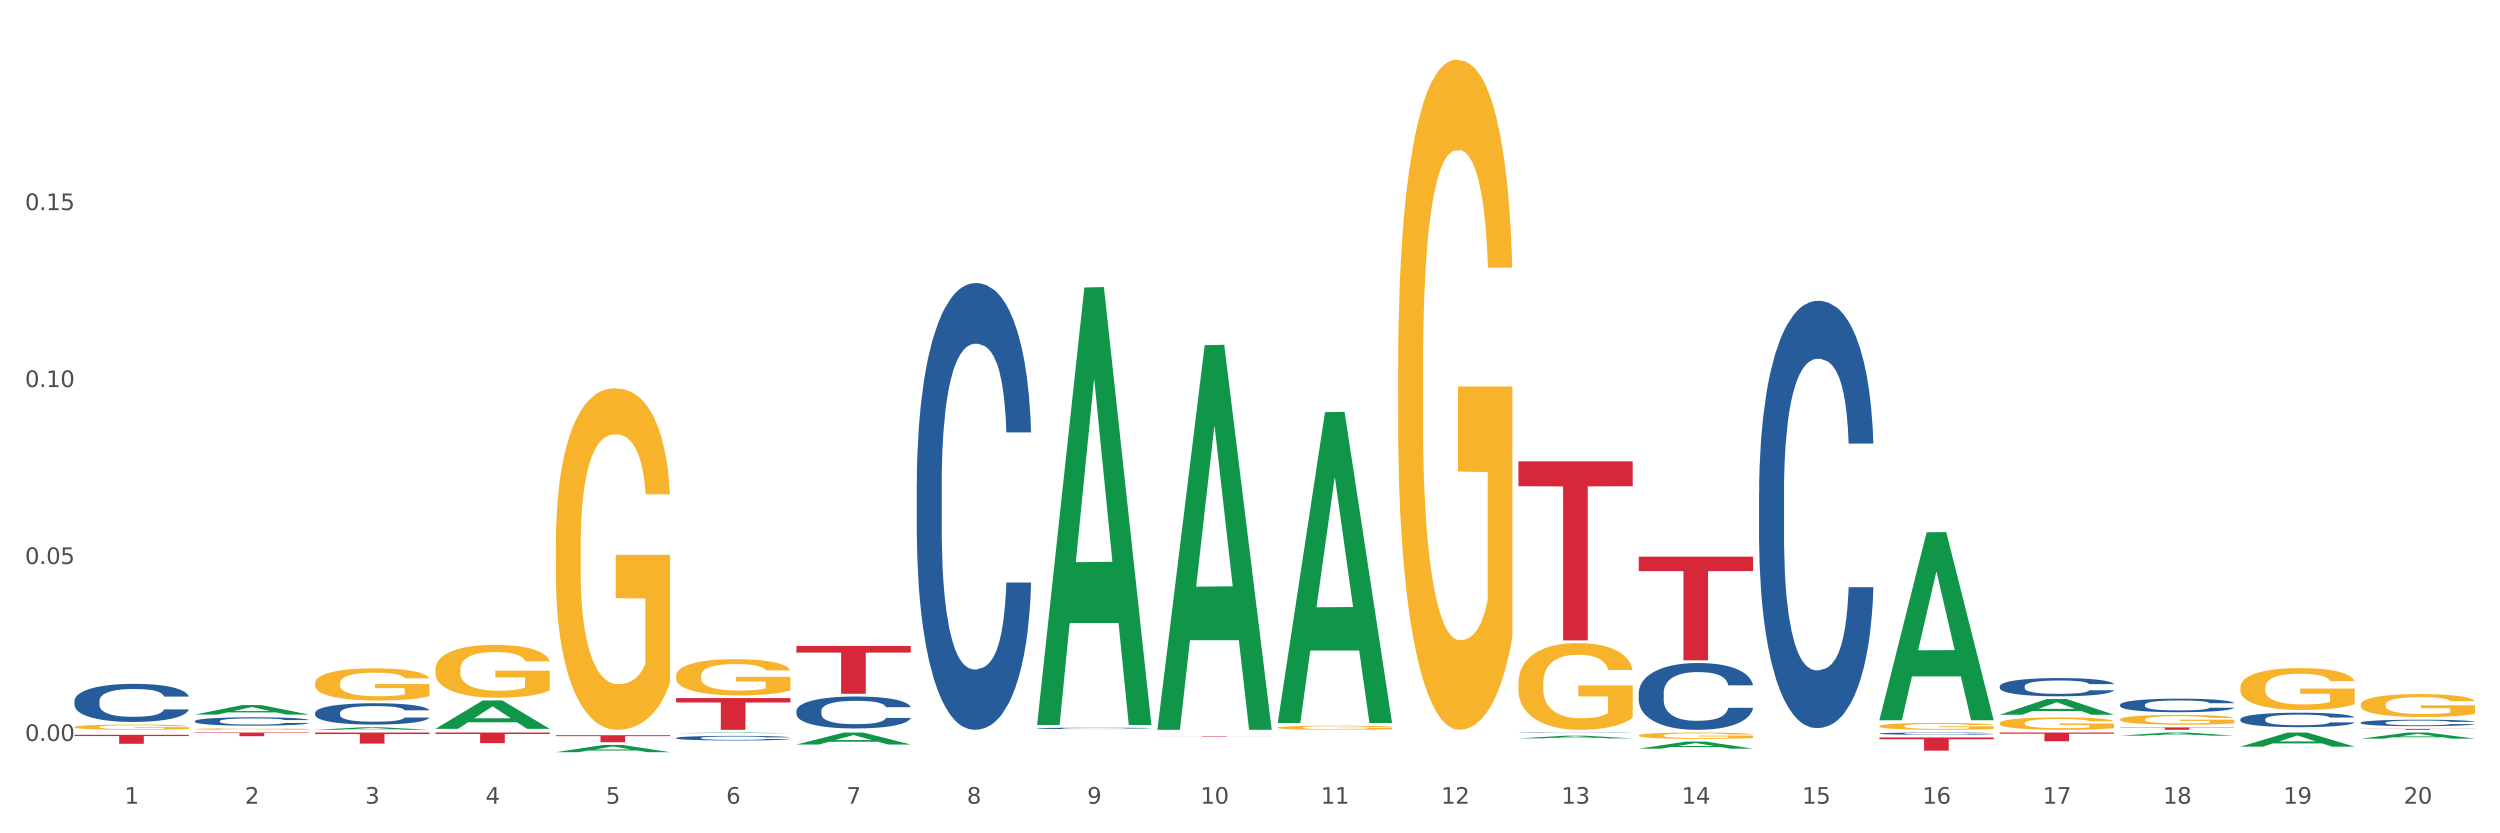 <?xml version="1.0" encoding="utf-8" standalone="no"?>
<!DOCTYPE svg PUBLIC "-//W3C//DTD SVG 1.1//EN"
  "http://www.w3.org/Graphics/SVG/1.1/DTD/svg11.dtd">
<svg xmlns:xlink="http://www.w3.org/1999/xlink" width="1080pt" height="360pt" viewBox="0 0 1080 360" xmlns="http://www.w3.org/2000/svg" version="1.1">
 <rect x="0" y="0" width="1080" height="360" fill="#333333" stroke="none"/>
 <defs>
  <style type="text/css">*{stroke-linejoin: round; stroke-linecap: butt}</style>
 </defs>
 <g id="figure_1">
  <g id="patch_1">
   <path d="M 0 360 
L 1080 360 
L 1080 0 
L 0 0 
z
" style="fill: #ffffff; stroke: #ffffff; stroke-linejoin: miter"/>
  </g>
  <g id="axes_1">
   <g id="matplotlib.axis_1">
    <g id="xtick_1">
     <g id="text_1">
      <!-- 1 -->
      <g style="fill: #4d4d4d" transform="translate(53.812 347.204) scale(0.096 -0.096)">
       <defs>
        <path id="DejaVuSans-31" d="M 794 531 
L 1825 531 
L 1825 4091 
L 703 3866 
L 703 4441 
L 1819 4666 
L 2450 4666 
L 2450 531 
L 3481 531 
L 3481 0 
L 794 0 
L 794 531 
z
" transform="scale(0.016)"/>
       </defs>
       <use xlink:href="#DejaVuSans-31"/>
      </g>
     </g>
    </g>
    <g id="xtick_2">
     <g id="text_2">
      <!-- 2 -->
      <g style="fill: #4d4d4d" transform="translate(105.793 347.204) scale(0.096 -0.096)">
       <defs>
        <path id="DejaVuSans-32" d="M 1228 531 
L 3431 531 
L 3431 0 
L 469 0 
L 469 531 
Q 828 903 1448 1529 
Q 2069 2156 2228 2338 
Q 2531 2678 2651 2914 
Q 2772 3150 2772 3378 
Q 2772 3750 2511 3984 
Q 2250 4219 1831 4219 
Q 1534 4219 1204 4116 
Q 875 4013 500 3803 
L 500 4441 
Q 881 4594 1212 4672 
Q 1544 4750 1819 4750 
Q 2544 4750 2975 4387 
Q 3406 4025 3406 3419 
Q 3406 3131 3298 2873 
Q 3191 2616 2906 2266 
Q 2828 2175 2409 1742 
Q 1991 1309 1228 531 
z
" transform="scale(0.016)"/>
       </defs>
       <use xlink:href="#DejaVuSans-32"/>
      </g>
     </g>
    </g>
    <g id="xtick_3">
     <g id="text_3">
      <!-- 3 -->
      <g style="fill: #4d4d4d" transform="translate(157.774 347.204) scale(0.096 -0.096)">
       <defs>
        <path id="DejaVuSans-33" d="M 2597 2516 
Q 3050 2419 3304 2112 
Q 3559 1806 3559 1356 
Q 3559 666 3084 287 
Q 2609 -91 1734 -91 
Q 1441 -91 1130 -33 
Q 819 25 488 141 
L 488 750 
Q 750 597 1062 519 
Q 1375 441 1716 441 
Q 2309 441 2620 675 
Q 2931 909 2931 1356 
Q 2931 1769 2642 2001 
Q 2353 2234 1838 2234 
L 1294 2234 
L 1294 2753 
L 1863 2753 
Q 2328 2753 2575 2939 
Q 2822 3125 2822 3475 
Q 2822 3834 2567 4026 
Q 2313 4219 1838 4219 
Q 1578 4219 1281 4162 
Q 984 4106 628 3988 
L 628 4550 
Q 988 4650 1302 4700 
Q 1616 4750 1894 4750 
Q 2613 4750 3031 4423 
Q 3450 4097 3450 3541 
Q 3450 3153 3228 2886 
Q 3006 2619 2597 2516 
z
" transform="scale(0.016)"/>
       </defs>
       <use xlink:href="#DejaVuSans-33"/>
      </g>
     </g>
    </g>
    <g id="xtick_4">
     <g id="text_4">
      <!-- 4 -->
      <g style="fill: #4d4d4d" transform="translate(209.756 347.204) scale(0.096 -0.096)">
       <defs>
        <path id="DejaVuSans-34" d="M 2419 4116 
L 825 1625 
L 2419 1625 
L 2419 4116 
z
M 2253 4666 
L 3047 4666 
L 3047 1625 
L 3713 1625 
L 3713 1100 
L 3047 1100 
L 3047 0 
L 2419 0 
L 2419 1100 
L 313 1100 
L 313 1709 
L 2253 4666 
z
" transform="scale(0.016)"/>
       </defs>
       <use xlink:href="#DejaVuSans-34"/>
      </g>
     </g>
    </g>
    <g id="xtick_5">
     <g id="text_5">
      <!-- 5 -->
      <g style="fill: #4d4d4d" transform="translate(261.737 347.204) scale(0.096 -0.096)">
       <defs>
        <path id="DejaVuSans-35" d="M 691 4666 
L 3169 4666 
L 3169 4134 
L 1269 4134 
L 1269 2991 
Q 1406 3038 1543 3061 
Q 1681 3084 1819 3084 
Q 2600 3084 3056 2656 
Q 3513 2228 3513 1497 
Q 3513 744 3044 326 
Q 2575 -91 1722 -91 
Q 1428 -91 1123 -41 
Q 819 9 494 109 
L 494 744 
Q 775 591 1075 516 
Q 1375 441 1709 441 
Q 2250 441 2565 725 
Q 2881 1009 2881 1497 
Q 2881 1984 2565 2268 
Q 2250 2553 1709 2553 
Q 1456 2553 1204 2497 
Q 953 2441 691 2322 
L 691 4666 
z
" transform="scale(0.016)"/>
       </defs>
       <use xlink:href="#DejaVuSans-35"/>
      </g>
     </g>
    </g>
    <g id="xtick_6">
     <g id="text_6">
      <!-- 6 -->
      <g style="fill: #4d4d4d" transform="translate(313.718 347.204) scale(0.096 -0.096)">
       <defs>
        <path id="DejaVuSans-36" d="M 2113 2584 
Q 1688 2584 1439 2293 
Q 1191 2003 1191 1497 
Q 1191 994 1439 701 
Q 1688 409 2113 409 
Q 2538 409 2786 701 
Q 3034 994 3034 1497 
Q 3034 2003 2786 2293 
Q 2538 2584 2113 2584 
z
M 3366 4563 
L 3366 3988 
Q 3128 4100 2886 4159 
Q 2644 4219 2406 4219 
Q 1781 4219 1451 3797 
Q 1122 3375 1075 2522 
Q 1259 2794 1537 2939 
Q 1816 3084 2150 3084 
Q 2853 3084 3261 2657 
Q 3669 2231 3669 1497 
Q 3669 778 3244 343 
Q 2819 -91 2113 -91 
Q 1303 -91 875 529 
Q 447 1150 447 2328 
Q 447 3434 972 4092 
Q 1497 4750 2381 4750 
Q 2619 4750 2861 4703 
Q 3103 4656 3366 4563 
z
" transform="scale(0.016)"/>
       </defs>
       <use xlink:href="#DejaVuSans-36"/>
      </g>
     </g>
    </g>
    <g id="xtick_7">
     <g id="text_7">
      <!-- 7 -->
      <g style="fill: #4d4d4d" transform="translate(365.699 347.204) scale(0.096 -0.096)">
       <defs>
        <path id="DejaVuSans-37" d="M 525 4666 
L 3525 4666 
L 3525 4397 
L 1831 0 
L 1172 0 
L 2766 4134 
L 525 4134 
L 525 4666 
z
" transform="scale(0.016)"/>
       </defs>
       <use xlink:href="#DejaVuSans-37"/>
      </g>
     </g>
    </g>
    <g id="xtick_8">
     <g id="text_8">
      <!-- 8 -->
      <g style="fill: #4d4d4d" transform="translate(417.68 347.204) scale(0.096 -0.096)">
       <defs>
        <path id="DejaVuSans-38" d="M 2034 2216 
Q 1584 2216 1326 1975 
Q 1069 1734 1069 1313 
Q 1069 891 1326 650 
Q 1584 409 2034 409 
Q 2484 409 2743 651 
Q 3003 894 3003 1313 
Q 3003 1734 2745 1975 
Q 2488 2216 2034 2216 
z
M 1403 2484 
Q 997 2584 770 2862 
Q 544 3141 544 3541 
Q 544 4100 942 4425 
Q 1341 4750 2034 4750 
Q 2731 4750 3128 4425 
Q 3525 4100 3525 3541 
Q 3525 3141 3298 2862 
Q 3072 2584 2669 2484 
Q 3125 2378 3379 2068 
Q 3634 1759 3634 1313 
Q 3634 634 3220 271 
Q 2806 -91 2034 -91 
Q 1263 -91 848 271 
Q 434 634 434 1313 
Q 434 1759 690 2068 
Q 947 2378 1403 2484 
z
M 1172 3481 
Q 1172 3119 1398 2916 
Q 1625 2713 2034 2713 
Q 2441 2713 2670 2916 
Q 2900 3119 2900 3481 
Q 2900 3844 2670 4047 
Q 2441 4250 2034 4250 
Q 1625 4250 1398 4047 
Q 1172 3844 1172 3481 
z
" transform="scale(0.016)"/>
       </defs>
       <use xlink:href="#DejaVuSans-38"/>
      </g>
     </g>
    </g>
    <g id="xtick_9">
     <g id="text_9">
      <!-- 9 -->
      <g style="fill: #4d4d4d" transform="translate(469.662 347.204) scale(0.096 -0.096)">
       <defs>
        <path id="DejaVuSans-39" d="M 703 97 
L 703 672 
Q 941 559 1184 500 
Q 1428 441 1663 441 
Q 2288 441 2617 861 
Q 2947 1281 2994 2138 
Q 2813 1869 2534 1725 
Q 2256 1581 1919 1581 
Q 1219 1581 811 2004 
Q 403 2428 403 3163 
Q 403 3881 828 4315 
Q 1253 4750 1959 4750 
Q 2769 4750 3195 4129 
Q 3622 3509 3622 2328 
Q 3622 1225 3098 567 
Q 2575 -91 1691 -91 
Q 1453 -91 1209 -44 
Q 966 3 703 97 
z
M 1959 2075 
Q 2384 2075 2632 2365 
Q 2881 2656 2881 3163 
Q 2881 3666 2632 3958 
Q 2384 4250 1959 4250 
Q 1534 4250 1286 3958 
Q 1038 3666 1038 3163 
Q 1038 2656 1286 2365 
Q 1534 2075 1959 2075 
z
" transform="scale(0.016)"/>
       </defs>
       <use xlink:href="#DejaVuSans-39"/>
      </g>
     </g>
    </g>
    <g id="xtick_10">
     <g id="text_10">
      <!-- 10 -->
      <g style="fill: #4d4d4d" transform="translate(518.589 347.204) scale(0.096 -0.096)">
       <defs>
        <path id="DejaVuSans-30" d="M 2034 4250 
Q 1547 4250 1301 3770 
Q 1056 3291 1056 2328 
Q 1056 1369 1301 889 
Q 1547 409 2034 409 
Q 2525 409 2770 889 
Q 3016 1369 3016 2328 
Q 3016 3291 2770 3770 
Q 2525 4250 2034 4250 
z
M 2034 4750 
Q 2819 4750 3233 4129 
Q 3647 3509 3647 2328 
Q 3647 1150 3233 529 
Q 2819 -91 2034 -91 
Q 1250 -91 836 529 
Q 422 1150 422 2328 
Q 422 3509 836 4129 
Q 1250 4750 2034 4750 
z
" transform="scale(0.016)"/>
       </defs>
       <use xlink:href="#DejaVuSans-31"/>
       <use xlink:href="#DejaVuSans-30" transform="translate(63.623 0)"/>
      </g>
     </g>
    </g>
    <g id="xtick_11">
     <g id="text_11">
      <!-- 11 -->
      <g style="fill: #4d4d4d" transform="translate(570.57 347.204) scale(0.096 -0.096)">
       <use xlink:href="#DejaVuSans-31"/>
       <use xlink:href="#DejaVuSans-31" transform="translate(63.623 0)"/>
      </g>
     </g>
    </g>
    <g id="xtick_12">
     <g id="text_12">
      <!-- 12 -->
      <g style="fill: #4d4d4d" transform="translate(622.551 347.204) scale(0.096 -0.096)">
       <use xlink:href="#DejaVuSans-31"/>
       <use xlink:href="#DejaVuSans-32" transform="translate(63.623 0)"/>
      </g>
     </g>
    </g>
    <g id="xtick_13">
     <g id="text_13">
      <!-- 13 -->
      <g style="fill: #4d4d4d" transform="translate(674.533 347.204) scale(0.096 -0.096)">
       <use xlink:href="#DejaVuSans-31"/>
       <use xlink:href="#DejaVuSans-33" transform="translate(63.623 0)"/>
      </g>
     </g>
    </g>
    <g id="xtick_14">
     <g id="text_14">
      <!-- 14 -->
      <g style="fill: #4d4d4d" transform="translate(726.514 347.204) scale(0.096 -0.096)">
       <use xlink:href="#DejaVuSans-31"/>
       <use xlink:href="#DejaVuSans-34" transform="translate(63.623 0)"/>
      </g>
     </g>
    </g>
    <g id="xtick_15">
     <g id="text_15">
      <!-- 15 -->
      <g style="fill: #4d4d4d" transform="translate(778.495 347.204) scale(0.096 -0.096)">
       <use xlink:href="#DejaVuSans-31"/>
       <use xlink:href="#DejaVuSans-35" transform="translate(63.623 0)"/>
      </g>
     </g>
    </g>
    <g id="xtick_16">
     <g id="text_16">
      <!-- 16 -->
      <g style="fill: #4d4d4d" transform="translate(830.476 347.204) scale(0.096 -0.096)">
       <use xlink:href="#DejaVuSans-31"/>
       <use xlink:href="#DejaVuSans-36" transform="translate(63.623 0)"/>
      </g>
     </g>
    </g>
    <g id="xtick_17">
     <g id="text_17">
      <!-- 17 -->
      <g style="fill: #4d4d4d" transform="translate(882.457 347.204) scale(0.096 -0.096)">
       <use xlink:href="#DejaVuSans-31"/>
       <use xlink:href="#DejaVuSans-37" transform="translate(63.623 0)"/>
      </g>
     </g>
    </g>
    <g id="xtick_18">
     <g id="text_18">
      <!-- 18 -->
      <g style="fill: #4d4d4d" transform="translate(934.439 347.204) scale(0.096 -0.096)">
       <use xlink:href="#DejaVuSans-31"/>
       <use xlink:href="#DejaVuSans-38" transform="translate(63.623 0)"/>
      </g>
     </g>
    </g>
    <g id="xtick_19">
     <g id="text_19">
      <!-- 19 -->
      <g style="fill: #4d4d4d" transform="translate(986.42 347.204) scale(0.096 -0.096)">
       <use xlink:href="#DejaVuSans-31"/>
       <use xlink:href="#DejaVuSans-39" transform="translate(63.623 0)"/>
      </g>
     </g>
    </g>
    <g id="xtick_20">
     <g id="text_20">
      <!-- 20 -->
      <g style="fill: #4d4d4d" transform="translate(1038.401 347.204) scale(0.096 -0.096)">
       <use xlink:href="#DejaVuSans-32"/>
       <use xlink:href="#DejaVuSans-30" transform="translate(63.623 0)"/>
      </g>
     </g>
    </g>
    <g id="xtick_21"/>
    <g id="xtick_22"/>
    <g id="xtick_23"/>
    <g id="xtick_24"/>
    <g id="xtick_25"/>
    <g id="xtick_26"/>
    <g id="xtick_27"/>
    <g id="xtick_28"/>
    <g id="xtick_29"/>
    <g id="xtick_30"/>
    <g id="xtick_31"/>
    <g id="xtick_32"/>
    <g id="xtick_33"/>
    <g id="xtick_34"/>
    <g id="xtick_35"/>
    <g id="xtick_36"/>
    <g id="xtick_37"/>
    <g id="xtick_38"/>
    <g id="xtick_39"/>
   </g>
   <g id="matplotlib.axis_2">
    <g id="ytick_1">
     <g id="text_21">
      <!-- 0.00 -->
      <g style="fill: #4d4d4d" transform="translate(10.8 320.097) scale(0.096 -0.096)">
       <defs>
        <path id="DejaVuSans-2e" d="M 684 794 
L 1344 794 
L 1344 0 
L 684 0 
L 684 794 
z
" transform="scale(0.016)"/>
       </defs>
       <use xlink:href="#DejaVuSans-30"/>
       <use xlink:href="#DejaVuSans-2e" transform="translate(63.623 0)"/>
       <use xlink:href="#DejaVuSans-30" transform="translate(95.41 0)"/>
       <use xlink:href="#DejaVuSans-30" transform="translate(159.033 0)"/>
      </g>
     </g>
    </g>
    <g id="ytick_2">
     <g id="text_22">
      <!-- 0.05 -->
      <g style="fill: #4d4d4d" transform="translate(10.8 243.653) scale(0.096 -0.096)">
       <use xlink:href="#DejaVuSans-30"/>
       <use xlink:href="#DejaVuSans-2e" transform="translate(63.623 0)"/>
       <use xlink:href="#DejaVuSans-30" transform="translate(95.41 0)"/>
       <use xlink:href="#DejaVuSans-35" transform="translate(159.033 0)"/>
      </g>
     </g>
    </g>
    <g id="ytick_3">
     <g id="text_23">
      <!-- 0.10 -->
      <g style="fill: #4d4d4d" transform="translate(10.8 167.209) scale(0.096 -0.096)">
       <use xlink:href="#DejaVuSans-30"/>
       <use xlink:href="#DejaVuSans-2e" transform="translate(63.623 0)"/>
       <use xlink:href="#DejaVuSans-31" transform="translate(95.41 0)"/>
       <use xlink:href="#DejaVuSans-30" transform="translate(159.033 0)"/>
      </g>
     </g>
    </g>
    <g id="ytick_4">
     <g id="text_24">
      <!-- 0.15 -->
      <g style="fill: #4d4d4d" transform="translate(10.8 90.765) scale(0.096 -0.096)">
       <use xlink:href="#DejaVuSans-30"/>
       <use xlink:href="#DejaVuSans-2e" transform="translate(63.623 0)"/>
       <use xlink:href="#DejaVuSans-31" transform="translate(95.41 0)"/>
       <use xlink:href="#DejaVuSans-35" transform="translate(159.033 0)"/>
      </g>
     </g>
    </g>
    <g id="ytick_5"/>
    <g id="ytick_6"/>
    <g id="ytick_7"/>
    <g id="ytick_8"/>
   </g>
   <g id="PolyCollection_1">
    <path d="M 84.156 308.7 
L 84.207 308.696 
L 104.571 304.589 
L 113.022 304.585 
L 133.538 308.708 
L 123.764 308.708 
L 119.335 307.748 
L 98.309 307.748 
L 98.156 307.763 
L 93.88 308.708 
L 84.156 308.708 
L 84.156 308.7 
L 100.956 307.175 
L 116.687 307.171 
L 108.898 305.464 
L 108.796 305.456 
L 108.695 305.467 
L 100.905 307.171 
L 100.956 307.175 
L 84.156 308.7 
z
" clip-path="url(#pcdd04b7cca)" style="fill: #109648"/>
    <path d="M 136.137 315.285 
L 136.188 315.284 
L 156.552 314.179 
L 165.003 314.178 
L 185.52 315.287 
L 175.745 315.287 
L 171.316 315.029 
L 150.29 315.029 
L 150.137 315.033 
L 145.861 315.287 
L 136.137 315.287 
L 136.137 315.285 
L 152.938 314.875 
L 168.669 314.874 
L 160.879 314.415 
L 160.778 314.412 
L 160.676 314.416 
L 152.887 314.874 
L 152.938 314.875 
L 136.137 315.285 
z
" clip-path="url(#pcdd04b7cca)" style="fill: #109648"/>
    <path d="M 967.837 296.988 
L 967.895 296.972 
L 967.895 296.377 
L 968.012 295.864 
L 968.595 294.624 
L 969.469 293.599 
L 970.11 293.054 
L 970.752 292.607 
L 971.51 292.161 
L 972.443 291.698 
L 974.133 291.02 
L 975.183 290.673 
L 976.465 290.309 
L 978.798 289.78 
L 980.488 289.483 
L 982.237 289.235 
L 985.094 288.937 
L 986.96 288.805 
L 988.942 288.706 
L 991.333 288.64 
L 993.14 288.623 
L 997.104 288.673 
L 1000.486 288.822 
L 1002.118 288.937 
L 1004.217 289.136 
L 1005.325 289.268 
L 1007.132 289.532 
L 1008.998 289.88 
L 1010.281 290.177 
L 1012.205 290.739 
L 1013.662 291.301 
L 1015.003 291.996 
L 1015.703 292.475 
L 1016.228 292.921 
L 1016.694 293.434 
L 1017.16 294.244 
L 1006.666 294.244 
L 1006.258 293.665 
L 1005.617 293.12 
L 1004.684 292.591 
L 1003.868 292.26 
L 1002.468 291.847 
L 1001.186 291.582 
L 999.845 291.384 
L 998.212 291.219 
L 996.93 291.136 
L 995.122 291.07 
L 991.566 291.086 
L 989.175 291.219 
L 987.543 291.384 
L 986.493 291.533 
L 985.561 291.698 
L 984.511 291.93 
L 983.287 292.277 
L 982.412 292.591 
L 981.538 292.988 
L 980.838 293.384 
L 980.197 293.847 
L 979.672 294.343 
L 979.264 294.856 
L 978.914 295.484 
L 978.623 296.525 
L 978.623 298.79 
L 978.739 299.303 
L 979.031 299.981 
L 979.381 300.493 
L 979.964 301.105 
L 980.488 301.518 
L 981.479 302.113 
L 982.587 302.609 
L 983.462 302.923 
L 984.336 303.188 
L 985.852 303.551 
L 987.543 303.849 
L 989 304.031 
L 990.983 304.196 
L 992.324 304.262 
L 993.49 304.295 
L 996.347 304.295 
L 998.387 304.246 
L 1000.661 304.13 
L 1002.41 303.981 
L 1003.868 303.799 
L 1005.5 303.502 
L 1006.549 303.221 
L 1006.549 299.766 
L 993.723 299.749 
L 993.723 297.451 
L 1017.219 297.451 
L 1017.219 304.196 
L 1016.228 304.543 
L 1015.12 304.857 
L 1013.954 305.138 
L 1012.205 305.486 
L 1010.106 305.816 
L 1008.24 306.048 
L 1006.258 306.246 
L 1003.926 306.428 
L 1000.894 306.593 
L 999.028 306.659 
L 996.696 306.709 
L 993.956 306.726 
L 991.566 306.692 
L 989.234 306.61 
L 986.785 306.461 
L 984.395 306.246 
L 982.587 306.031 
L 980.78 305.767 
L 978.856 305.42 
L 977.34 305.089 
L 976.174 304.791 
L 974.891 304.411 
L 973.492 303.915 
L 972.443 303.469 
L 971.51 303.006 
L 970.519 302.411 
L 969.819 301.898 
L 969.119 301.254 
L 968.711 300.774 
L 968.245 300.03 
L 967.895 298.989 
L 967.837 296.988 
z
" clip-path="url(#pcdd04b7cca)" style="fill: #f7b32b"/>
    <path d="M 915.855 310.79 
L 915.914 310.786 
L 915.914 310.647 
L 916.03 310.528 
L 916.613 310.238 
L 917.488 309.999 
L 918.129 309.871 
L 918.771 309.767 
L 919.529 309.663 
L 920.461 309.555 
L 922.152 309.396 
L 923.202 309.315 
L 924.484 309.23 
L 926.816 309.107 
L 928.507 309.037 
L 930.256 308.979 
L 933.113 308.91 
L 934.979 308.879 
L 936.961 308.856 
L 939.351 308.84 
L 941.159 308.836 
L 945.123 308.848 
L 948.505 308.883 
L 950.137 308.91 
L 952.236 308.956 
L 953.344 308.987 
L 955.151 309.049 
L 957.017 309.13 
L 958.3 309.199 
L 960.224 309.331 
L 961.681 309.462 
L 963.022 309.624 
L 963.722 309.736 
L 964.246 309.84 
L 964.713 309.96 
L 965.179 310.149 
L 954.685 310.149 
L 954.277 310.014 
L 953.635 309.887 
L 952.703 309.763 
L 951.886 309.686 
L 950.487 309.589 
L 949.204 309.528 
L 947.863 309.481 
L 946.231 309.443 
L 944.948 309.423 
L 943.141 309.408 
L 939.585 309.412 
L 937.194 309.443 
L 935.562 309.481 
L 934.512 309.516 
L 933.579 309.555 
L 932.53 309.609 
L 931.306 309.69 
L 930.431 309.763 
L 929.557 309.856 
L 928.857 309.948 
L 928.216 310.057 
L 927.691 310.172 
L 927.283 310.292 
L 926.933 310.439 
L 926.641 310.682 
L 926.641 311.211 
L 926.758 311.331 
L 927.05 311.489 
L 927.399 311.609 
L 927.982 311.752 
L 928.507 311.848 
L 929.498 311.987 
L 930.606 312.103 
L 931.48 312.176 
L 932.355 312.238 
L 933.871 312.323 
L 935.562 312.393 
L 937.019 312.435 
L 939.002 312.474 
L 940.342 312.489 
L 941.509 312.497 
L 944.365 312.497 
L 946.406 312.485 
L 948.68 312.458 
L 950.429 312.424 
L 951.886 312.381 
L 953.519 312.312 
L 954.568 312.246 
L 954.568 311.439 
L 941.742 311.435 
L 941.742 310.898 
L 965.238 310.898 
L 965.238 312.474 
L 964.246 312.555 
L 963.139 312.628 
L 961.973 312.694 
L 960.224 312.775 
L 958.125 312.852 
L 956.259 312.906 
L 954.277 312.952 
L 951.945 312.995 
L 948.913 313.034 
L 947.047 313.049 
L 944.715 313.061 
L 941.975 313.064 
L 939.585 313.057 
L 937.252 313.037 
L 934.804 313.003 
L 932.413 312.952 
L 930.606 312.902 
L 928.799 312.841 
L 926.875 312.759 
L 925.359 312.682 
L 924.193 312.613 
L 922.91 312.524 
L 921.511 312.408 
L 920.461 312.304 
L 919.529 312.196 
L 918.537 312.057 
L 917.838 311.937 
L 917.138 311.786 
L 916.73 311.674 
L 916.264 311.501 
L 915.914 311.257 
L 915.855 310.79 
z
" clip-path="url(#pcdd04b7cca)" style="fill: #f7b32b"/>
    <path d="M 863.874 312.397 
L 863.933 312.392 
L 863.933 312.215 
L 864.049 312.063 
L 864.632 311.695 
L 865.507 311.391 
L 866.148 311.229 
L 866.789 311.096 
L 867.547 310.964 
L 868.48 310.827 
L 870.171 310.625 
L 871.22 310.522 
L 872.503 310.414 
L 874.835 310.257 
L 876.526 310.169 
L 878.275 310.095 
L 881.132 310.007 
L 882.997 309.968 
L 884.98 309.938 
L 887.37 309.919 
L 889.177 309.914 
L 893.142 309.929 
L 896.524 309.973 
L 898.156 310.007 
L 900.255 310.066 
L 901.363 310.105 
L 903.17 310.184 
L 905.036 310.287 
L 906.318 310.375 
L 908.242 310.542 
L 909.7 310.709 
L 911.041 310.915 
L 911.741 311.057 
L 912.265 311.19 
L 912.732 311.342 
L 913.198 311.582 
L 902.704 311.582 
L 902.296 311.411 
L 901.654 311.249 
L 900.721 311.092 
L 899.905 310.993 
L 898.506 310.871 
L 897.223 310.792 
L 895.882 310.733 
L 894.25 310.684 
L 892.967 310.66 
L 891.16 310.64 
L 887.603 310.645 
L 885.213 310.684 
L 883.58 310.733 
L 882.531 310.777 
L 881.598 310.827 
L 880.549 310.895 
L 879.324 310.998 
L 878.45 311.092 
L 877.575 311.209 
L 876.876 311.327 
L 876.234 311.465 
L 875.71 311.612 
L 875.302 311.764 
L 874.952 311.95 
L 874.66 312.259 
L 874.66 312.932 
L 874.777 313.084 
L 875.068 313.285 
L 875.418 313.437 
L 876.001 313.619 
L 876.526 313.741 
L 877.517 313.918 
L 878.625 314.065 
L 879.499 314.159 
L 880.374 314.237 
L 881.89 314.345 
L 883.58 314.433 
L 885.038 314.487 
L 887.02 314.536 
L 888.361 314.556 
L 889.527 314.566 
L 892.384 314.566 
L 894.425 314.551 
L 896.699 314.517 
L 898.448 314.473 
L 899.905 314.419 
L 901.538 314.33 
L 902.587 314.247 
L 902.587 313.221 
L 889.761 313.216 
L 889.761 312.534 
L 913.256 312.534 
L 913.256 314.536 
L 912.265 314.639 
L 911.158 314.733 
L 909.991 314.816 
L 908.242 314.919 
L 906.143 315.017 
L 904.278 315.086 
L 902.296 315.145 
L 899.963 315.199 
L 896.932 315.248 
L 895.066 315.268 
L 892.734 315.282 
L 889.994 315.287 
L 887.603 315.277 
L 885.271 315.253 
L 882.823 315.209 
L 880.432 315.145 
L 878.625 315.081 
L 876.817 315.003 
L 874.893 314.9 
L 873.378 314.801 
L 872.211 314.713 
L 870.929 314.6 
L 869.53 314.453 
L 868.48 314.321 
L 867.547 314.183 
L 866.556 314.006 
L 865.857 313.854 
L 865.157 313.663 
L 864.749 313.521 
L 864.282 313.3 
L 863.933 312.991 
L 863.874 312.397 
z
" clip-path="url(#pcdd04b7cca)" style="fill: #f7b32b"/>
    <path d="M 603.968 159.548 
L 604.027 159.284 
L 604.027 149.765 
L 604.143 141.568 
L 604.726 121.738 
L 605.601 105.345 
L 606.242 96.62 
L 606.883 89.481 
L 607.641 82.342 
L 608.574 74.939 
L 610.265 64.098 
L 611.314 58.546 
L 612.597 52.729 
L 614.929 44.268 
L 616.62 39.509 
L 618.369 35.542 
L 621.226 30.783 
L 623.091 28.668 
L 625.074 27.082 
L 627.464 26.024 
L 629.271 25.759 
L 633.236 26.553 
L 636.618 28.932 
L 638.25 30.783 
L 640.349 33.956 
L 641.457 36.071 
L 643.264 40.302 
L 645.13 45.854 
L 646.412 50.613 
L 648.336 59.603 
L 649.794 68.593 
L 651.135 79.698 
L 651.835 87.366 
L 652.359 94.505 
L 652.826 102.701 
L 653.292 115.657 
L 642.798 115.657 
L 642.39 106.403 
L 641.748 97.677 
L 640.815 89.216 
L 639.999 83.928 
L 638.6 77.318 
L 637.317 73.088 
L 635.976 69.915 
L 634.344 67.271 
L 633.061 65.949 
L 631.254 64.891 
L 627.697 65.156 
L 625.307 67.271 
L 623.674 69.915 
L 622.625 72.295 
L 621.692 74.939 
L 620.643 78.64 
L 619.418 84.193 
L 618.544 89.216 
L 617.669 95.562 
L 616.97 101.908 
L 616.328 109.311 
L 615.804 117.243 
L 615.396 125.44 
L 615.046 135.487 
L 614.754 152.145 
L 614.754 188.368 
L 614.871 196.565 
L 615.162 207.405 
L 615.512 215.602 
L 616.095 225.385 
L 616.62 231.995 
L 617.611 241.513 
L 618.719 249.445 
L 619.593 254.469 
L 620.468 258.7 
L 621.984 264.516 
L 623.674 269.276 
L 625.132 272.184 
L 627.114 274.828 
L 628.455 275.886 
L 629.621 276.415 
L 632.478 276.415 
L 634.519 275.621 
L 636.792 273.771 
L 638.542 271.391 
L 639.999 268.482 
L 641.632 263.723 
L 642.681 259.228 
L 642.681 203.968 
L 629.855 203.703 
L 629.855 166.951 
L 653.35 166.951 
L 653.35 274.828 
L 652.359 280.381 
L 651.251 285.404 
L 650.085 289.899 
L 648.336 295.452 
L 646.237 300.74 
L 644.372 304.441 
L 642.39 307.614 
L 640.057 310.523 
L 637.026 313.167 
L 635.16 314.224 
L 632.828 315.018 
L 630.088 315.282 
L 627.697 314.753 
L 625.365 313.431 
L 622.917 311.052 
L 620.526 307.614 
L 618.719 304.177 
L 616.911 299.947 
L 614.987 294.394 
L 613.472 289.106 
L 612.305 284.347 
L 611.023 278.265 
L 609.624 270.333 
L 608.574 263.194 
L 607.641 255.791 
L 606.65 246.273 
L 605.951 238.076 
L 605.251 227.764 
L 604.843 220.097 
L 604.376 208.198 
L 604.027 191.541 
L 603.968 159.548 
z
" clip-path="url(#pcdd04b7cca)" style="fill: #f7b32b"/>
    <path d="M 551.987 314.322 
L 552.045 314.32 
L 552.045 314.261 
L 552.162 314.21 
L 552.745 314.087 
L 553.619 313.986 
L 554.261 313.931 
L 554.902 313.887 
L 555.66 313.843 
L 556.593 313.797 
L 558.284 313.73 
L 559.333 313.695 
L 560.616 313.659 
L 562.948 313.607 
L 564.639 313.577 
L 566.388 313.553 
L 569.245 313.523 
L 571.11 313.51 
L 573.093 313.5 
L 575.483 313.494 
L 577.29 313.492 
L 581.255 313.497 
L 584.636 313.512 
L 586.269 313.523 
L 588.368 313.543 
L 589.475 313.556 
L 591.283 313.582 
L 593.149 313.617 
L 594.431 313.646 
L 596.355 313.702 
L 597.813 313.758 
L 599.154 313.827 
L 599.853 313.874 
L 600.378 313.918 
L 600.844 313.969 
L 601.311 314.05 
L 590.816 314.05 
L 590.408 313.992 
L 589.767 313.938 
L 588.834 313.886 
L 588.018 313.853 
L 586.619 313.812 
L 585.336 313.786 
L 583.995 313.766 
L 582.363 313.75 
L 581.08 313.741 
L 579.273 313.735 
L 575.716 313.736 
L 573.326 313.75 
L 571.693 313.766 
L 570.644 313.781 
L 569.711 313.797 
L 568.662 313.82 
L 567.437 313.854 
L 566.563 313.886 
L 565.688 313.925 
L 564.988 313.964 
L 564.347 314.01 
L 563.822 314.059 
L 563.414 314.11 
L 563.064 314.172 
L 562.773 314.276 
L 562.773 314.5 
L 562.89 314.551 
L 563.181 314.618 
L 563.531 314.669 
L 564.114 314.73 
L 564.639 314.771 
L 565.63 314.83 
L 566.738 314.879 
L 567.612 314.91 
L 568.487 314.936 
L 570.002 314.972 
L 571.693 315.002 
L 573.151 315.02 
L 575.133 315.036 
L 576.474 315.043 
L 577.64 315.046 
L 580.497 315.046 
L 582.537 315.041 
L 584.811 315.03 
L 586.56 315.015 
L 588.018 314.997 
L 589.65 314.968 
L 590.7 314.94 
L 590.7 314.597 
L 577.873 314.595 
L 577.873 314.368 
L 601.369 314.368 
L 601.369 315.036 
L 600.378 315.071 
L 599.27 315.102 
L 598.104 315.13 
L 596.355 315.164 
L 594.256 315.197 
L 592.391 315.22 
L 590.408 315.24 
L 588.076 315.258 
L 585.044 315.274 
L 583.179 315.281 
L 580.847 315.286 
L 578.107 315.287 
L 575.716 315.284 
L 573.384 315.276 
L 570.935 315.261 
L 568.545 315.24 
L 566.738 315.218 
L 564.93 315.192 
L 563.006 315.158 
L 561.49 315.125 
L 560.324 315.095 
L 559.042 315.058 
L 557.642 315.009 
L 556.593 314.964 
L 555.66 314.918 
L 554.669 314.859 
L 553.969 314.809 
L 553.27 314.745 
L 552.862 314.697 
L 552.395 314.623 
L 552.045 314.52 
L 551.987 314.322 
z
" clip-path="url(#pcdd04b7cca)" style="fill: #f7b32b"/>
    <path d="M 292.081 291.993 
L 292.139 291.979 
L 292.139 291.465 
L 292.256 291.022 
L 292.839 289.951 
L 293.713 289.066 
L 294.355 288.595 
L 294.996 288.21 
L 295.754 287.824 
L 296.687 287.425 
L 298.378 286.839 
L 299.427 286.54 
L 300.71 286.226 
L 303.042 285.769 
L 304.733 285.512 
L 306.482 285.298 
L 309.339 285.041 
L 311.204 284.926 
L 313.186 284.841 
L 315.577 284.784 
L 317.384 284.769 
L 321.349 284.812 
L 324.73 284.941 
L 326.363 285.041 
L 328.462 285.212 
L 329.569 285.326 
L 331.377 285.555 
L 333.243 285.854 
L 334.525 286.111 
L 336.449 286.597 
L 337.907 287.082 
L 339.248 287.682 
L 339.947 288.096 
L 340.472 288.481 
L 340.938 288.924 
L 341.405 289.623 
L 330.91 289.623 
L 330.502 289.123 
L 329.861 288.652 
L 328.928 288.196 
L 328.112 287.91 
L 326.713 287.553 
L 325.43 287.325 
L 324.089 287.153 
L 322.457 287.011 
L 321.174 286.939 
L 319.367 286.882 
L 315.81 286.896 
L 313.42 287.011 
L 311.787 287.153 
L 310.738 287.282 
L 309.805 287.425 
L 308.756 287.625 
L 307.531 287.924 
L 306.657 288.196 
L 305.782 288.538 
L 305.082 288.881 
L 304.441 289.28 
L 303.916 289.709 
L 303.508 290.151 
L 303.158 290.694 
L 302.867 291.593 
L 302.867 293.549 
L 302.984 293.991 
L 303.275 294.577 
L 303.625 295.019 
L 304.208 295.547 
L 304.733 295.904 
L 305.724 296.418 
L 306.832 296.846 
L 307.706 297.118 
L 308.581 297.346 
L 310.096 297.66 
L 311.787 297.917 
L 313.245 298.074 
L 315.227 298.217 
L 316.568 298.274 
L 317.734 298.303 
L 320.591 298.303 
L 322.631 298.26 
L 324.905 298.16 
L 326.654 298.031 
L 328.112 297.874 
L 329.744 297.617 
L 330.794 297.375 
L 330.794 294.391 
L 317.967 294.377 
L 317.967 292.393 
L 341.463 292.393 
L 341.463 298.217 
L 340.472 298.517 
L 339.364 298.788 
L 338.198 299.031 
L 336.449 299.33 
L 334.35 299.616 
L 332.485 299.816 
L 330.502 299.987 
L 328.17 300.144 
L 325.138 300.287 
L 323.273 300.344 
L 320.941 300.387 
L 318.2 300.401 
L 315.81 300.372 
L 313.478 300.301 
L 311.029 300.173 
L 308.639 299.987 
L 306.832 299.801 
L 305.024 299.573 
L 303.1 299.273 
L 301.584 298.988 
L 300.418 298.731 
L 299.136 298.402 
L 297.736 297.974 
L 296.687 297.589 
L 295.754 297.189 
L 294.763 296.675 
L 294.063 296.233 
L 293.364 295.676 
L 292.956 295.262 
L 292.489 294.619 
L 292.139 293.72 
L 292.081 291.993 
z
" clip-path="url(#pcdd04b7cca)" style="fill: #f7b32b"/>
    <path d="M 1019.818 304.418 
L 1019.876 304.409 
L 1019.876 304.083 
L 1019.993 303.802 
L 1020.576 303.123 
L 1021.45 302.561 
L 1022.092 302.263 
L 1022.733 302.018 
L 1023.491 301.774 
L 1024.424 301.52 
L 1026.115 301.149 
L 1027.164 300.959 
L 1028.447 300.759 
L 1030.779 300.47 
L 1032.469 300.307 
L 1034.219 300.171 
L 1037.075 300.008 
L 1038.941 299.935 
L 1040.923 299.881 
L 1043.314 299.845 
L 1045.121 299.836 
L 1049.086 299.863 
L 1052.467 299.944 
L 1054.1 300.008 
L 1056.199 300.116 
L 1057.306 300.189 
L 1059.114 300.334 
L 1060.979 300.524 
L 1062.262 300.687 
L 1064.186 300.995 
L 1065.644 301.303 
L 1066.985 301.683 
L 1067.684 301.946 
L 1068.209 302.19 
L 1068.675 302.471 
L 1069.142 302.915 
L 1058.647 302.915 
L 1058.239 302.598 
L 1057.598 302.299 
L 1056.665 302.009 
L 1055.849 301.828 
L 1054.449 301.602 
L 1053.167 301.457 
L 1051.826 301.348 
L 1050.193 301.257 
L 1048.911 301.212 
L 1047.103 301.176 
L 1043.547 301.185 
L 1041.157 301.257 
L 1039.524 301.348 
L 1038.475 301.429 
L 1037.542 301.52 
L 1036.492 301.647 
L 1035.268 301.837 
L 1034.393 302.009 
L 1033.519 302.226 
L 1032.819 302.444 
L 1032.178 302.697 
L 1031.653 302.969 
L 1031.245 303.25 
L 1030.895 303.594 
L 1030.604 304.164 
L 1030.604 305.405 
L 1030.72 305.686 
L 1031.012 306.057 
L 1031.362 306.338 
L 1031.945 306.673 
L 1032.469 306.899 
L 1033.461 307.225 
L 1034.568 307.497 
L 1035.443 307.669 
L 1036.317 307.814 
L 1037.833 308.013 
L 1039.524 308.176 
L 1040.982 308.276 
L 1042.964 308.366 
L 1044.305 308.403 
L 1045.471 308.421 
L 1048.328 308.421 
L 1050.368 308.393 
L 1052.642 308.33 
L 1054.391 308.249 
L 1055.849 308.149 
L 1057.481 307.986 
L 1058.531 307.832 
L 1058.531 305.939 
L 1045.704 305.93 
L 1045.704 304.671 
L 1069.2 304.671 
L 1069.2 308.366 
L 1068.209 308.556 
L 1067.101 308.729 
L 1065.935 308.882 
L 1064.186 309.073 
L 1062.087 309.254 
L 1060.221 309.381 
L 1058.239 309.489 
L 1055.907 309.589 
L 1052.875 309.679 
L 1051.01 309.716 
L 1048.678 309.743 
L 1045.937 309.752 
L 1043.547 309.734 
L 1041.215 309.688 
L 1038.766 309.607 
L 1036.376 309.489 
L 1034.568 309.371 
L 1032.761 309.227 
L 1030.837 309.036 
L 1029.321 308.855 
L 1028.155 308.692 
L 1026.872 308.484 
L 1025.473 308.212 
L 1024.424 307.968 
L 1023.491 307.714 
L 1022.5 307.388 
L 1021.8 307.108 
L 1021.101 306.754 
L 1020.692 306.492 
L 1020.226 306.084 
L 1019.876 305.514 
L 1019.818 304.418 
z
" clip-path="url(#pcdd04b7cca)" style="fill: #f7b32b"/>
    <path d="M 655.949 295.136 
L 656.008 295.102 
L 656.008 293.87 
L 656.124 292.81 
L 656.707 290.244 
L 657.582 288.123 
L 658.223 286.994 
L 658.865 286.07 
L 659.622 285.146 
L 660.555 284.188 
L 662.246 282.786 
L 663.296 282.067 
L 664.578 281.314 
L 666.91 280.22 
L 668.601 279.604 
L 670.35 279.091 
L 673.207 278.475 
L 675.073 278.201 
L 677.055 277.996 
L 679.445 277.859 
L 681.253 277.825 
L 685.217 277.927 
L 688.599 278.235 
L 690.231 278.475 
L 692.33 278.885 
L 693.438 279.159 
L 695.245 279.707 
L 697.111 280.425 
L 698.394 281.041 
L 700.318 282.204 
L 701.775 283.367 
L 703.116 284.804 
L 703.816 285.796 
L 704.34 286.72 
L 704.807 287.781 
L 705.273 289.457 
L 694.779 289.457 
L 694.371 288.26 
L 693.729 287.131 
L 692.797 286.036 
L 691.98 285.352 
L 690.581 284.496 
L 689.298 283.949 
L 687.957 283.538 
L 686.325 283.196 
L 685.042 283.025 
L 683.235 282.888 
L 679.679 282.922 
L 677.288 283.196 
L 675.656 283.538 
L 674.606 283.846 
L 673.673 284.188 
L 672.624 284.667 
L 671.4 285.386 
L 670.525 286.036 
L 669.651 286.857 
L 668.951 287.678 
L 668.31 288.636 
L 667.785 289.662 
L 667.377 290.723 
L 667.027 292.023 
L 666.735 294.178 
L 666.735 298.865 
L 666.852 299.926 
L 667.143 301.329 
L 667.493 302.389 
L 668.076 303.655 
L 668.601 304.51 
L 669.592 305.742 
L 670.7 306.768 
L 671.574 307.418 
L 672.449 307.966 
L 673.965 308.719 
L 675.656 309.334 
L 677.113 309.711 
L 679.095 310.053 
L 680.436 310.19 
L 681.602 310.258 
L 684.459 310.258 
L 686.5 310.155 
L 688.774 309.916 
L 690.523 309.608 
L 691.98 309.232 
L 693.613 308.616 
L 694.662 308.034 
L 694.662 300.884 
L 681.836 300.85 
L 681.836 296.094 
L 705.332 296.094 
L 705.332 310.053 
L 704.34 310.771 
L 703.233 311.421 
L 702.067 312.003 
L 700.318 312.721 
L 698.219 313.406 
L 696.353 313.885 
L 694.371 314.295 
L 692.039 314.671 
L 689.007 315.014 
L 687.141 315.15 
L 684.809 315.253 
L 682.069 315.287 
L 679.679 315.219 
L 677.346 315.048 
L 674.898 314.74 
L 672.507 314.295 
L 670.7 313.85 
L 668.893 313.303 
L 666.969 312.584 
L 665.453 311.9 
L 664.287 311.284 
L 663.004 310.498 
L 661.605 309.471 
L 660.555 308.547 
L 659.622 307.589 
L 658.631 306.358 
L 657.932 305.297 
L 657.232 303.963 
L 656.824 302.971 
L 656.358 301.431 
L 656.008 299.276 
L 655.949 295.136 
z
" clip-path="url(#pcdd04b7cca)" style="fill: #f7b32b"/>
    <path d="M 707.931 317.723 
L 707.989 317.721 
L 707.989 317.63 
L 708.106 317.552 
L 708.689 317.363 
L 709.563 317.207 
L 710.204 317.124 
L 710.846 317.056 
L 711.604 316.988 
L 712.537 316.918 
L 714.227 316.815 
L 715.277 316.762 
L 716.559 316.707 
L 718.891 316.626 
L 720.582 316.581 
L 722.331 316.543 
L 725.188 316.498 
L 727.054 316.478 
L 729.036 316.463 
L 731.427 316.453 
L 733.234 316.45 
L 737.198 316.458 
L 740.58 316.48 
L 742.212 316.498 
L 744.311 316.528 
L 745.419 316.548 
L 747.226 316.588 
L 749.092 316.641 
L 750.375 316.687 
L 752.299 316.772 
L 753.756 316.858 
L 755.097 316.963 
L 755.797 317.036 
L 756.322 317.104 
L 756.788 317.182 
L 757.254 317.305 
L 746.76 317.305 
L 746.352 317.217 
L 745.711 317.134 
L 744.778 317.054 
L 743.962 317.004 
L 742.562 316.941 
L 741.28 316.9 
L 739.939 316.87 
L 738.306 316.845 
L 737.024 316.832 
L 735.216 316.822 
L 731.66 316.825 
L 729.269 316.845 
L 727.637 316.87 
L 726.587 316.893 
L 725.655 316.918 
L 724.605 316.953 
L 723.381 317.006 
L 722.506 317.054 
L 721.632 317.114 
L 720.932 317.175 
L 720.291 317.245 
L 719.766 317.321 
L 719.358 317.399 
L 719.008 317.494 
L 718.717 317.653 
L 718.717 317.997 
L 718.833 318.075 
L 719.125 318.178 
L 719.475 318.256 
L 720.058 318.35 
L 720.582 318.412 
L 721.573 318.503 
L 722.681 318.578 
L 723.556 318.626 
L 724.43 318.667 
L 725.946 318.722 
L 727.637 318.767 
L 729.094 318.795 
L 731.077 318.82 
L 732.418 318.83 
L 733.584 318.835 
L 736.441 318.835 
L 738.481 318.828 
L 740.755 318.81 
L 742.504 318.787 
L 743.962 318.76 
L 745.594 318.714 
L 746.643 318.672 
L 746.643 318.146 
L 733.817 318.143 
L 733.817 317.794 
L 757.313 317.794 
L 757.313 318.82 
L 756.322 318.873 
L 755.214 318.921 
L 754.048 318.963 
L 752.299 319.016 
L 750.2 319.067 
L 748.334 319.102 
L 746.352 319.132 
L 744.02 319.16 
L 740.988 319.185 
L 739.122 319.195 
L 736.79 319.202 
L 734.05 319.205 
L 731.66 319.2 
L 729.328 319.187 
L 726.879 319.165 
L 724.489 319.132 
L 722.681 319.099 
L 720.874 319.059 
L 718.95 319.006 
L 717.434 318.956 
L 716.268 318.911 
L 714.985 318.853 
L 713.586 318.777 
L 712.537 318.709 
L 711.604 318.639 
L 710.613 318.548 
L 709.913 318.47 
L 709.213 318.372 
L 708.805 318.299 
L 708.339 318.186 
L 707.989 318.027 
L 707.931 317.723 
z
" clip-path="url(#pcdd04b7cca)" style="fill: #f7b32b"/>
    <path d="M 136.137 295.156 
L 136.196 295.144 
L 136.196 294.687 
L 136.312 294.293 
L 136.895 293.342 
L 137.77 292.555 
L 138.411 292.136 
L 139.053 291.794 
L 139.81 291.451 
L 140.743 291.096 
L 142.434 290.575 
L 143.484 290.309 
L 144.766 290.03 
L 147.098 289.624 
L 148.789 289.395 
L 150.538 289.205 
L 153.395 288.976 
L 155.261 288.875 
L 157.243 288.799 
L 159.633 288.748 
L 161.441 288.735 
L 165.405 288.773 
L 168.787 288.888 
L 170.419 288.976 
L 172.518 289.129 
L 173.626 289.23 
L 175.433 289.433 
L 177.299 289.7 
L 178.582 289.928 
L 180.506 290.36 
L 181.963 290.791 
L 183.304 291.324 
L 184.004 291.692 
L 184.528 292.035 
L 184.995 292.428 
L 185.461 293.05 
L 174.967 293.05 
L 174.559 292.606 
L 173.917 292.187 
L 172.985 291.781 
L 172.168 291.527 
L 170.769 291.21 
L 169.486 291.007 
L 168.145 290.855 
L 166.513 290.728 
L 165.23 290.664 
L 163.423 290.613 
L 159.866 290.626 
L 157.476 290.728 
L 155.844 290.855 
L 154.794 290.969 
L 153.861 291.096 
L 152.812 291.273 
L 151.588 291.54 
L 150.713 291.781 
L 149.838 292.085 
L 149.139 292.39 
L 148.498 292.745 
L 147.973 293.126 
L 147.565 293.519 
L 147.215 294.001 
L 146.923 294.801 
L 146.923 296.539 
L 147.04 296.933 
L 147.331 297.453 
L 147.681 297.846 
L 148.264 298.316 
L 148.789 298.633 
L 149.78 299.09 
L 150.888 299.471 
L 151.762 299.712 
L 152.637 299.915 
L 154.153 300.194 
L 155.844 300.422 
L 157.301 300.562 
L 159.283 300.689 
L 160.624 300.74 
L 161.79 300.765 
L 164.647 300.765 
L 166.688 300.727 
L 168.962 300.638 
L 170.711 300.524 
L 172.168 300.384 
L 173.801 300.156 
L 174.85 299.94 
L 174.85 297.288 
L 162.024 297.275 
L 162.024 295.512 
L 185.52 295.512 
L 185.52 300.689 
L 184.528 300.955 
L 183.421 301.196 
L 182.255 301.412 
L 180.506 301.679 
L 178.407 301.932 
L 176.541 302.11 
L 174.559 302.262 
L 172.227 302.402 
L 169.195 302.529 
L 167.329 302.579 
L 164.997 302.618 
L 162.257 302.63 
L 159.866 302.605 
L 157.534 302.541 
L 155.086 302.427 
L 152.695 302.262 
L 150.888 302.097 
L 149.081 301.894 
L 147.157 301.628 
L 145.641 301.374 
L 144.475 301.146 
L 143.192 300.854 
L 141.793 300.473 
L 140.743 300.13 
L 139.81 299.775 
L 138.819 299.318 
L 138.12 298.925 
L 137.42 298.43 
L 137.012 298.062 
L 136.546 297.491 
L 136.196 296.692 
L 136.137 295.156 
z
" clip-path="url(#pcdd04b7cca)" style="fill: #f7b32b"/>
    <path d="M 448.025 312.858 
L 448.076 312.68 
L 468.439 124.19 
L 476.89 124.012 
L 497.407 313.213 
L 487.632 313.213 
L 483.203 269.155 
L 462.177 269.155 
L 462.025 269.866 
L 457.748 313.213 
L 448.025 313.213 
L 448.025 312.858 
L 464.825 242.862 
L 480.556 242.685 
L 472.767 164.34 
L 472.665 163.984 
L 472.563 164.517 
L 464.774 242.685 
L 464.825 242.862 
L 448.025 312.858 
z
" clip-path="url(#pcdd04b7cca)" style="fill: #109648"/>
    <path d="M 188.119 289.152 
L 188.177 289.131 
L 188.177 288.381 
L 188.294 287.736 
L 188.877 286.174 
L 189.751 284.882 
L 190.392 284.195 
L 191.034 283.632 
L 191.792 283.07 
L 192.725 282.487 
L 194.415 281.633 
L 195.465 281.195 
L 196.747 280.737 
L 199.079 280.071 
L 200.77 279.696 
L 202.519 279.383 
L 205.376 279.008 
L 207.242 278.842 
L 209.224 278.717 
L 211.614 278.634 
L 213.422 278.613 
L 217.386 278.675 
L 220.768 278.863 
L 222.4 279.008 
L 224.499 279.258 
L 225.607 279.425 
L 227.414 279.758 
L 229.28 280.196 
L 230.563 280.571 
L 232.487 281.279 
L 233.944 281.987 
L 235.285 282.862 
L 235.985 283.466 
L 236.51 284.028 
L 236.976 284.674 
L 237.442 285.694 
L 226.948 285.694 
L 226.54 284.965 
L 225.899 284.278 
L 224.966 283.612 
L 224.149 283.195 
L 222.75 282.674 
L 221.468 282.341 
L 220.127 282.091 
L 218.494 281.883 
L 217.212 281.779 
L 215.404 281.695 
L 211.848 281.716 
L 209.457 281.883 
L 207.825 282.091 
L 206.775 282.279 
L 205.843 282.487 
L 204.793 282.778 
L 203.569 283.216 
L 202.694 283.612 
L 201.82 284.111 
L 201.12 284.611 
L 200.479 285.195 
L 199.954 285.819 
L 199.546 286.465 
L 199.196 287.257 
L 198.905 288.569 
L 198.905 291.422 
L 199.021 292.068 
L 199.313 292.922 
L 199.662 293.568 
L 200.246 294.338 
L 200.77 294.859 
L 201.761 295.609 
L 202.869 296.234 
L 203.744 296.63 
L 204.618 296.963 
L 206.134 297.421 
L 207.825 297.796 
L 209.282 298.025 
L 211.265 298.233 
L 212.606 298.317 
L 213.772 298.358 
L 216.628 298.358 
L 218.669 298.296 
L 220.943 298.15 
L 222.692 297.963 
L 224.149 297.734 
L 225.782 297.359 
L 226.831 297.004 
L 226.831 292.651 
L 214.005 292.63 
L 214.005 289.735 
L 237.501 289.735 
L 237.501 298.233 
L 236.51 298.671 
L 235.402 299.067 
L 234.236 299.421 
L 232.487 299.858 
L 230.388 300.275 
L 228.522 300.566 
L 226.54 300.816 
L 224.208 301.045 
L 221.176 301.254 
L 219.31 301.337 
L 216.978 301.399 
L 214.238 301.42 
L 211.848 301.379 
L 209.516 301.274 
L 207.067 301.087 
L 204.676 300.816 
L 202.869 300.545 
L 201.062 300.212 
L 199.138 299.775 
L 197.622 299.358 
L 196.456 298.983 
L 195.173 298.504 
L 193.774 297.879 
L 192.725 297.317 
L 191.792 296.734 
L 190.801 295.984 
L 190.101 295.338 
L 189.401 294.526 
L 188.993 293.922 
L 188.527 292.985 
L 188.177 291.672 
L 188.119 289.152 
z
" clip-path="url(#pcdd04b7cca)" style="fill: #f7b32b"/>
    <path d="M 240.1 235.916 
L 240.158 235.781 
L 240.158 230.93 
L 240.275 226.753 
L 240.858 216.646 
L 241.732 208.291 
L 242.374 203.844 
L 243.015 200.206 
L 243.773 196.567 
L 244.706 192.794 
L 246.396 187.269 
L 247.446 184.439 
L 248.729 181.474 
L 251.061 177.162 
L 252.751 174.737 
L 254.501 172.715 
L 257.357 170.29 
L 259.223 169.212 
L 261.205 168.403 
L 263.596 167.864 
L 265.403 167.729 
L 269.368 168.134 
L 272.749 169.346 
L 274.382 170.29 
L 276.481 171.907 
L 277.588 172.985 
L 279.396 175.141 
L 281.261 177.971 
L 282.544 180.396 
L 284.468 184.978 
L 285.926 189.56 
L 287.266 195.22 
L 287.966 199.128 
L 288.491 202.766 
L 288.957 206.943 
L 289.424 213.546 
L 278.929 213.546 
L 278.521 208.83 
L 277.88 204.383 
L 276.947 200.071 
L 276.131 197.376 
L 274.731 194.007 
L 273.449 191.851 
L 272.108 190.234 
L 270.475 188.886 
L 269.193 188.212 
L 267.385 187.673 
L 263.829 187.808 
L 261.438 188.886 
L 259.806 190.234 
L 258.757 191.446 
L 257.824 192.794 
L 256.774 194.681 
L 255.55 197.51 
L 254.675 200.071 
L 253.801 203.305 
L 253.101 206.539 
L 252.46 210.312 
L 251.935 214.355 
L 251.527 218.532 
L 251.177 223.653 
L 250.886 232.143 
L 250.886 250.604 
L 251.002 254.782 
L 251.294 260.307 
L 251.644 264.484 
L 252.227 269.47 
L 252.751 272.839 
L 253.743 277.69 
L 254.85 281.733 
L 255.725 284.293 
L 256.599 286.449 
L 258.115 289.414 
L 259.806 291.84 
L 261.264 293.322 
L 263.246 294.67 
L 264.587 295.209 
L 265.753 295.478 
L 268.61 295.478 
L 270.65 295.074 
L 272.924 294.131 
L 274.673 292.918 
L 276.131 291.435 
L 277.763 289.01 
L 278.813 286.719 
L 278.813 258.555 
L 265.986 258.42 
L 265.986 239.689 
L 289.482 239.689 
L 289.482 294.67 
L 288.491 297.499 
L 287.383 300.06 
L 286.217 302.351 
L 284.468 305.181 
L 282.369 307.876 
L 280.503 309.762 
L 278.521 311.379 
L 276.189 312.862 
L 273.157 314.209 
L 271.292 314.748 
L 268.96 315.153 
L 266.219 315.287 
L 263.829 315.018 
L 261.497 314.344 
L 259.048 313.131 
L 256.658 311.379 
L 254.85 309.628 
L 253.043 307.471 
L 251.119 304.642 
L 249.603 301.946 
L 248.437 299.521 
L 247.154 296.421 
L 245.755 292.379 
L 244.706 288.74 
L 243.773 284.967 
L 242.782 280.116 
L 242.082 275.938 
L 241.382 270.683 
L 240.974 266.775 
L 240.508 260.711 
L 240.158 252.221 
L 240.1 235.916 
z
" clip-path="url(#pcdd04b7cca)" style="fill: #f7b32b"/>
    <path d="M 500.006 314.975 
L 500.057 314.819 
L 520.421 149.112 
L 528.871 148.956 
L 549.388 315.287 
L 539.613 315.287 
L 535.184 276.555 
L 514.159 276.555 
L 514.006 277.179 
L 509.73 315.287 
L 500.006 315.287 
L 500.006 314.975 
L 516.806 253.44 
L 532.537 253.284 
L 524.748 184.408 
L 524.646 184.096 
L 524.544 184.565 
L 516.755 253.284 
L 516.806 253.44 
L 500.006 314.975 
z
" clip-path="url(#pcdd04b7cca)" style="fill: #109648"/>
    <path d="M 551.987 312.077 
L 552.038 311.951 
L 572.402 178.046 
L 580.853 177.92 
L 601.369 312.329 
L 591.595 312.329 
L 587.165 281.03 
L 566.14 281.03 
L 565.987 281.535 
L 561.711 312.329 
L 551.987 312.329 
L 551.987 312.077 
L 568.787 262.352 
L 584.518 262.226 
L 576.729 206.569 
L 576.627 206.317 
L 576.525 206.695 
L 568.736 262.226 
L 568.787 262.352 
L 551.987 312.077 
z
" clip-path="url(#pcdd04b7cca)" style="fill: #109648"/>
    <path d="M 915.855 317.804 
L 915.906 317.803 
L 936.27 316.451 
L 944.721 316.45 
L 965.238 317.807 
L 955.463 317.807 
L 951.034 317.491 
L 930.008 317.491 
L 929.856 317.496 
L 925.579 317.807 
L 915.855 317.807 
L 915.855 317.804 
L 932.656 317.302 
L 948.387 317.301 
L 940.597 316.739 
L 940.496 316.737 
L 940.394 316.741 
L 932.605 317.301 
L 932.656 317.302 
L 915.855 317.804 
z
" clip-path="url(#pcdd04b7cca)" style="fill: #109648"/>
    <path d="M 967.837 322.545 
L 967.888 322.539 
L 988.251 316.456 
L 996.702 316.45 
L 1017.219 322.556 
L 1007.444 322.556 
L 1003.015 321.134 
L 981.989 321.134 
L 981.837 321.157 
L 977.56 322.556 
L 967.837 322.556 
L 967.837 322.545 
L 984.637 320.286 
L 1000.368 320.28 
L 992.579 317.751 
L 992.477 317.74 
L 992.375 317.757 
L 984.586 320.28 
L 984.637 320.286 
L 967.837 322.545 
z
" clip-path="url(#pcdd04b7cca)" style="fill: #109648"/>
    <path d="M 811.893 313.685 
L 811.951 313.682 
L 811.951 313.584 
L 812.068 313.5 
L 812.651 313.296 
L 813.526 313.127 
L 814.167 313.038 
L 814.808 312.964 
L 815.566 312.891 
L 816.499 312.815 
L 818.19 312.703 
L 819.239 312.646 
L 820.522 312.586 
L 822.854 312.499 
L 824.545 312.45 
L 826.294 312.409 
L 829.151 312.36 
L 831.016 312.339 
L 832.999 312.322 
L 835.389 312.311 
L 837.196 312.309 
L 841.161 312.317 
L 844.542 312.341 
L 846.175 312.36 
L 848.274 312.393 
L 849.381 312.415 
L 851.189 312.458 
L 853.055 312.515 
L 854.337 312.564 
L 856.261 312.657 
L 857.719 312.749 
L 859.06 312.864 
L 859.759 312.943 
L 860.284 313.016 
L 860.75 313.1 
L 861.217 313.234 
L 850.722 313.234 
L 850.314 313.138 
L 849.673 313.049 
L 848.74 312.962 
L 847.924 312.907 
L 846.525 312.839 
L 845.242 312.796 
L 843.901 312.763 
L 842.269 312.736 
L 840.986 312.722 
L 839.179 312.711 
L 835.622 312.714 
L 833.232 312.736 
L 831.599 312.763 
L 830.55 312.787 
L 829.617 312.815 
L 828.568 312.853 
L 827.343 312.91 
L 826.469 312.962 
L 825.594 313.027 
L 824.894 313.092 
L 824.253 313.168 
L 823.728 313.25 
L 823.32 313.334 
L 822.971 313.438 
L 822.679 313.609 
L 822.679 313.982 
L 822.796 314.066 
L 823.087 314.177 
L 823.437 314.262 
L 824.02 314.362 
L 824.545 314.43 
L 825.536 314.528 
L 826.644 314.61 
L 827.518 314.662 
L 828.393 314.705 
L 829.908 314.765 
L 831.599 314.814 
L 833.057 314.844 
L 835.039 314.871 
L 836.38 314.882 
L 837.546 314.887 
L 840.403 314.887 
L 842.444 314.879 
L 844.717 314.86 
L 846.466 314.836 
L 847.924 314.806 
L 849.556 314.757 
L 850.606 314.711 
L 850.606 314.142 
L 837.779 314.139 
L 837.779 313.761 
L 861.275 313.761 
L 861.275 314.871 
L 860.284 314.928 
L 859.176 314.98 
L 858.01 315.026 
L 856.261 315.083 
L 854.162 315.138 
L 852.297 315.176 
L 850.314 315.208 
L 847.982 315.238 
L 844.951 315.265 
L 843.085 315.276 
L 840.753 315.285 
L 838.013 315.287 
L 835.622 315.282 
L 833.29 315.268 
L 830.841 315.244 
L 828.451 315.208 
L 826.644 315.173 
L 824.836 315.129 
L 822.912 315.072 
L 821.396 315.018 
L 820.23 314.969 
L 818.948 314.906 
L 817.548 314.825 
L 816.499 314.751 
L 815.566 314.675 
L 814.575 314.577 
L 813.875 314.493 
L 813.176 314.387 
L 812.768 314.308 
L 812.301 314.186 
L 811.951 314.014 
L 811.893 313.685 
z
" clip-path="url(#pcdd04b7cca)" style="fill: #f7b32b"/>
    <path d="M 863.874 308.738 
L 863.925 308.732 
L 884.289 301.968 
L 892.74 301.962 
L 913.256 308.751 
L 903.482 308.751 
L 899.053 307.17 
L 878.027 307.17 
L 877.874 307.196 
L 873.598 308.751 
L 863.874 308.751 
L 863.874 308.738 
L 880.674 306.227 
L 896.405 306.22 
L 888.616 303.409 
L 888.514 303.396 
L 888.413 303.415 
L 880.623 306.22 
L 880.674 306.227 
L 863.874 308.738 
z
" clip-path="url(#pcdd04b7cca)" style="fill: #109648"/>
    <path d="M 1019.818 319.1 
L 1019.869 319.098 
L 1040.233 316.453 
L 1048.684 316.45 
L 1069.2 319.105 
L 1059.425 319.105 
L 1054.996 318.487 
L 1033.971 318.487 
L 1033.818 318.497 
L 1029.542 319.105 
L 1019.818 319.105 
L 1019.818 319.1 
L 1036.618 318.118 
L 1052.349 318.116 
L 1044.56 317.016 
L 1044.458 317.011 
L 1044.356 317.018 
L 1036.567 318.116 
L 1036.618 318.118 
L 1019.818 319.1 
z
" clip-path="url(#pcdd04b7cca)" style="fill: #109648"/>
    <path d="M 344.062 321.621 
L 344.113 321.617 
L 364.477 316.455 
L 372.928 316.45 
L 393.444 321.631 
L 383.67 321.631 
L 379.241 320.425 
L 358.215 320.425 
L 358.062 320.444 
L 353.786 321.631 
L 344.062 321.631 
L 344.062 321.621 
L 360.862 319.705 
L 376.593 319.7 
L 368.804 317.554 
L 368.702 317.545 
L 368.601 317.559 
L 360.811 319.7 
L 360.862 319.705 
L 344.062 321.621 
z
" clip-path="url(#pcdd04b7cca)" style="fill: #109648"/>
    <path d="M 292.081 316.737 
L 292.132 316.736 
L 312.496 316.45 
L 320.947 316.45 
L 341.463 316.737 
L 331.689 316.737 
L 327.259 316.67 
L 306.234 316.67 
L 306.081 316.671 
L 301.805 316.737 
L 292.081 316.737 
L 292.081 316.737 
L 308.881 316.63 
L 324.612 316.63 
L 316.823 316.511 
L 316.721 316.511 
L 316.619 316.511 
L 308.83 316.63 
L 308.881 316.63 
L 292.081 316.737 
z
" clip-path="url(#pcdd04b7cca)" style="fill: #109648"/>
    <path d="M 915.855 314.227 
L 965.238 314.227 
L 965.238 314.375 
L 945.812 314.376 
L 945.812 315.287 
L 935.164 315.287 
L 935.164 314.376 
L 915.855 314.375 
L 915.855 314.228 
L 915.855 314.227 
z
" clip-path="url(#pcdd04b7cca)" style="fill: #d62839"/>
    <path d="M 240.1 324.944 
L 240.151 324.941 
L 260.514 321.814 
L 268.965 321.812 
L 289.482 324.95 
L 279.707 324.95 
L 275.278 324.219 
L 254.253 324.219 
L 254.1 324.231 
L 249.824 324.95 
L 240.1 324.95 
L 240.1 324.944 
L 256.9 323.783 
L 272.631 323.78 
L 264.842 322.48 
L 264.74 322.474 
L 264.638 322.483 
L 256.849 323.78 
L 256.9 323.783 
L 240.1 324.944 
z
" clip-path="url(#pcdd04b7cca)" style="fill: #109648"/>
    <path d="M 1019.818 314.869 
L 1069.2 314.869 
L 1069.2 314.927 
L 1049.775 314.927 
L 1049.775 315.287 
L 1039.126 315.287 
L 1039.126 314.927 
L 1019.818 314.927 
L 1019.818 314.869 
L 1019.818 314.869 
z
" clip-path="url(#pcdd04b7cca)" style="fill: #d62839"/>
    <path d="M 448.025 314.642 
L 448.083 314.641 
L 448.083 314.626 
L 448.258 314.605 
L 448.9 314.568 
L 449.717 314.539 
L 451.118 314.505 
L 451.877 314.491 
L 452.869 314.476 
L 454.912 314.45 
L 457.247 314.429 
L 458.882 314.417 
L 460.107 314.409 
L 462.851 314.396 
L 464.427 314.39 
L 466.061 314.385 
L 467.462 314.382 
L 469.797 314.378 
L 471.665 314.376 
L 473.825 314.376 
L 475.634 314.376 
L 478.027 314.378 
L 481.53 314.385 
L 482.872 314.389 
L 484.682 314.395 
L 486.55 314.404 
L 488.067 314.412 
L 489.818 314.425 
L 491.628 314.441 
L 493.379 314.462 
L 494.605 314.481 
L 495.597 314.501 
L 496.473 314.525 
L 497.115 314.551 
L 497.407 314.574 
L 486.725 314.574 
L 486.433 314.554 
L 485.849 314.532 
L 485.266 314.517 
L 484.623 314.505 
L 483.631 314.492 
L 482.756 314.483 
L 481.296 314.473 
L 479.954 314.467 
L 478.845 314.463 
L 477.502 314.46 
L 474.642 314.456 
L 472.599 314.456 
L 471.315 314.457 
L 469.739 314.46 
L 468.396 314.464 
L 466.82 314.47 
L 465.594 314.477 
L 464.369 314.487 
L 463.668 314.493 
L 462.617 314.505 
L 461.917 314.515 
L 460.983 314.531 
L 460.458 314.543 
L 459.524 314.574 
L 459.115 314.597 
L 458.94 314.612 
L 458.823 314.63 
L 458.823 314.714 
L 459.174 314.752 
L 459.465 314.768 
L 459.932 314.787 
L 460.808 314.81 
L 462.092 314.834 
L 463.435 314.85 
L 464.544 314.861 
L 465.594 314.868 
L 466.645 314.874 
L 467.929 314.879 
L 468.98 314.883 
L 470.556 314.886 
L 472.424 314.888 
L 473.883 314.888 
L 476.86 314.885 
L 478.203 314.882 
L 479.487 314.878 
L 480.888 314.872 
L 481.997 314.866 
L 482.639 314.861 
L 483.69 314.851 
L 484.507 314.84 
L 485.207 314.828 
L 485.674 314.817 
L 486.199 314.801 
L 486.608 314.782 
L 486.725 314.772 
L 497.407 314.772 
L 497.173 314.792 
L 496.765 314.811 
L 495.947 314.836 
L 495.305 314.851 
L 494.313 314.869 
L 493.262 314.884 
L 491.803 314.901 
L 490.461 314.913 
L 489.06 314.924 
L 487.542 314.934 
L 484.799 314.947 
L 483.806 314.951 
L 481.705 314.957 
L 480.07 314.961 
L 477.677 314.965 
L 475.226 314.967 
L 472.657 314.968 
L 470.381 314.967 
L 467.871 314.963 
L 466.295 314.96 
L 464.544 314.955 
L 462.501 314.948 
L 460.574 314.938 
L 458.765 314.928 
L 457.072 314.915 
L 455.496 314.901 
L 453.453 314.878 
L 451.936 314.855 
L 450.826 314.834 
L 450.068 314.816 
L 449.309 314.794 
L 448.9 314.778 
L 448.258 314.74 
L 448.025 314.705 
L 448.025 314.642 
z
" clip-path="url(#pcdd04b7cca)" style="fill: #255c99"/>
    <path d="M 396.043 208.993 
L 396.102 208.817 
L 396.102 203.881 
L 396.277 197.183 
L 396.919 184.844 
L 397.736 175.501 
L 399.137 164.572 
L 399.896 159.989 
L 400.888 154.877 
L 402.931 146.592 
L 405.266 139.541 
L 406.9 135.663 
L 408.126 133.195 
L 410.87 128.788 
L 412.446 126.849 
L 414.08 125.262 
L 415.481 124.205 
L 417.816 122.971 
L 419.684 122.442 
L 421.844 122.266 
L 423.653 122.442 
L 426.046 123.147 
L 429.549 125.262 
L 430.891 126.496 
L 432.701 128.612 
L 434.568 131.432 
L 436.086 134.252 
L 437.837 138.307 
L 439.647 143.595 
L 441.398 150.294 
L 442.624 156.463 
L 443.616 162.985 
L 444.492 170.918 
L 445.134 179.555 
L 445.426 186.783 
L 434.744 186.783 
L 434.452 180.26 
L 433.868 173.209 
L 433.284 168.45 
L 432.642 164.572 
L 431.65 160.165 
L 430.774 157.345 
L 429.315 153.995 
L 427.973 151.88 
L 426.863 150.646 
L 425.521 149.588 
L 422.661 148.531 
L 420.618 148.531 
L 419.334 148.883 
L 417.758 149.765 
L 416.415 150.999 
L 414.839 153.114 
L 413.613 155.406 
L 412.387 158.402 
L 411.687 160.518 
L 410.636 164.396 
L 409.936 167.569 
L 409.002 173.033 
L 408.477 176.911 
L 407.543 186.959 
L 407.134 194.362 
L 406.959 199.474 
L 406.842 205.115 
L 406.842 232.614 
L 407.192 244.953 
L 407.484 250.242 
L 407.951 256.235 
L 408.827 263.991 
L 410.111 271.571 
L 411.453 277.036 
L 412.563 280.385 
L 413.613 282.853 
L 414.664 284.792 
L 415.948 286.554 
L 416.999 287.612 
L 418.575 288.67 
L 420.443 289.199 
L 421.902 289.199 
L 424.879 288.317 
L 426.221 287.436 
L 427.506 286.202 
L 428.906 284.263 
L 430.016 282.147 
L 430.658 280.561 
L 431.708 277.212 
L 432.526 273.686 
L 433.226 269.632 
L 433.693 266.106 
L 434.218 260.818 
L 434.627 254.825 
L 434.744 251.652 
L 445.426 251.652 
L 445.192 257.998 
L 444.783 264.167 
L 443.966 272.452 
L 443.324 277.212 
L 442.332 283.029 
L 441.281 287.965 
L 439.822 293.429 
L 438.479 297.483 
L 437.078 301.009 
L 435.561 304.182 
L 432.817 308.589 
L 431.825 309.823 
L 429.724 311.938 
L 428.089 313.172 
L 425.696 314.406 
L 423.244 315.111 
L 420.676 315.287 
L 418.4 314.935 
L 415.89 313.877 
L 414.314 312.819 
L 412.563 311.233 
L 410.52 308.765 
L 408.593 305.768 
L 406.784 302.243 
L 405.091 298.189 
L 403.515 293.605 
L 401.472 286.026 
L 399.954 278.622 
L 398.845 271.747 
L 398.086 265.93 
L 397.328 258.527 
L 396.919 253.415 
L 396.277 241.075 
L 396.043 229.617 
L 396.043 208.993 
z
" clip-path="url(#pcdd04b7cca)" style="fill: #255c99"/>
    <path d="M 811.893 310.993 
L 811.944 310.917 
L 832.308 229.931 
L 840.759 229.855 
L 861.275 311.146 
L 851.501 311.146 
L 847.071 292.216 
L 826.046 292.216 
L 825.893 292.521 
L 821.617 311.146 
L 811.893 311.146 
L 811.893 310.993 
L 828.693 280.919 
L 844.424 280.843 
L 836.635 247.182 
L 836.533 247.029 
L 836.431 247.258 
L 828.642 280.843 
L 828.693 280.919 
L 811.893 310.993 
z
" clip-path="url(#pcdd04b7cca)" style="fill: #109648"/>
    <path d="M 655.949 318.989 
L 656 318.988 
L 676.364 317.814 
L 684.815 317.813 
L 705.332 318.991 
L 695.557 318.991 
L 691.128 318.717 
L 670.102 318.717 
L 669.95 318.721 
L 665.673 318.991 
L 655.949 318.991 
L 655.949 318.989 
L 672.75 318.553 
L 688.481 318.552 
L 680.691 318.064 
L 680.59 318.062 
L 680.488 318.065 
L 672.699 318.552 
L 672.75 318.553 
L 655.949 318.989 
z
" clip-path="url(#pcdd04b7cca)" style="fill: #109648"/>
    <path d="M 500.006 317.964 
L 549.388 317.964 
L 549.388 317.993 
L 529.963 317.993 
L 529.963 318.17 
L 519.314 318.17 
L 519.314 317.993 
L 500.006 317.993 
L 500.006 317.964 
L 500.006 317.964 
z
" clip-path="url(#pcdd04b7cca)" style="fill: #d62839"/>
    <path d="M 188.119 314.849 
L 188.17 314.837 
L 208.533 302.594 
L 216.984 302.583 
L 237.501 314.872 
L 227.726 314.872 
L 223.297 312.01 
L 202.271 312.01 
L 202.119 312.056 
L 197.842 314.872 
L 188.119 314.872 
L 188.119 314.849 
L 204.919 310.302 
L 220.65 310.291 
L 212.861 305.202 
L 212.759 305.179 
L 212.657 305.214 
L 204.868 310.291 
L 204.919 310.302 
L 188.119 314.849 
z
" clip-path="url(#pcdd04b7cca)" style="fill: #109648"/>
    <path d="M 811.893 318.576 
L 861.275 318.576 
L 861.275 319.37 
L 841.85 319.376 
L 841.85 324.294 
L 831.201 324.294 
L 831.201 319.376 
L 811.893 319.37 
L 811.893 318.581 
L 811.893 318.576 
z
" clip-path="url(#pcdd04b7cca)" style="fill: #d62839"/>
    <path d="M 863.874 316.45 
L 913.256 316.45 
L 913.256 316.974 
L 893.831 316.977 
L 893.831 320.219 
L 883.182 320.219 
L 883.182 316.977 
L 863.874 316.974 
L 863.874 316.454 
L 863.874 316.45 
z
" clip-path="url(#pcdd04b7cca)" style="fill: #d62839"/>
    <path d="M 707.931 240.486 
L 757.313 240.486 
L 757.313 246.708 
L 737.888 246.75 
L 737.888 285.258 
L 727.239 285.258 
L 727.239 246.75 
L 707.931 246.708 
L 707.931 240.528 
L 707.931 240.486 
z
" clip-path="url(#pcdd04b7cca)" style="fill: #d62839"/>
    <path d="M 32.175 317.442 
L 81.557 317.442 
L 81.557 317.98 
L 62.132 317.984 
L 62.132 321.311 
L 51.483 321.311 
L 51.483 317.984 
L 32.175 317.98 
L 32.175 317.446 
L 32.175 317.442 
z
" clip-path="url(#pcdd04b7cca)" style="fill: #d62839"/>
    <path d="M 84.156 316.45 
L 133.538 316.45 
L 133.538 316.67 
L 114.113 316.672 
L 114.113 318.035 
L 103.464 318.035 
L 103.464 316.672 
L 84.156 316.67 
L 84.156 316.452 
L 84.156 316.45 
z
" clip-path="url(#pcdd04b7cca)" style="fill: #d62839"/>
    <path d="M 136.137 316.45 
L 185.52 316.45 
L 185.52 317.115 
L 166.094 317.12 
L 166.094 321.236 
L 155.446 321.236 
L 155.446 317.12 
L 136.137 317.115 
L 136.137 316.455 
L 136.137 316.45 
z
" clip-path="url(#pcdd04b7cca)" style="fill: #d62839"/>
    <path d="M 188.119 316.45 
L 237.501 316.45 
L 237.501 317.086 
L 218.076 317.09 
L 218.076 321.024 
L 207.427 321.024 
L 207.427 317.09 
L 188.119 317.086 
L 188.119 316.454 
L 188.119 316.45 
z
" clip-path="url(#pcdd04b7cca)" style="fill: #d62839"/>
    <path d="M 240.1 317.593 
L 289.482 317.593 
L 289.482 318.018 
L 270.057 318.021 
L 270.057 320.649 
L 259.408 320.649 
L 259.408 318.021 
L 240.1 318.018 
L 240.1 317.596 
L 240.1 317.593 
z
" clip-path="url(#pcdd04b7cca)" style="fill: #d62839"/>
    <path d="M 292.081 301.564 
L 341.463 301.564 
L 341.463 303.471 
L 322.038 303.484 
L 322.038 315.287 
L 311.389 315.287 
L 311.389 303.484 
L 292.081 303.471 
L 292.081 301.577 
L 292.081 301.564 
z
" clip-path="url(#pcdd04b7cca)" style="fill: #d62839"/>
    <path d="M 344.062 279.046 
L 393.444 279.046 
L 393.444 281.92 
L 374.019 281.939 
L 374.019 299.724 
L 363.37 299.724 
L 363.37 281.939 
L 344.062 281.92 
L 344.062 279.066 
L 344.062 279.046 
z
" clip-path="url(#pcdd04b7cca)" style="fill: #d62839"/>
    <path d="M 32.175 302.814 
L 32.233 302.799 
L 32.233 302.379 
L 32.408 301.808 
L 33.051 300.757 
L 33.868 299.962 
L 35.269 299.031 
L 36.028 298.64 
L 37.02 298.205 
L 39.063 297.499 
L 41.398 296.898 
L 43.032 296.568 
L 44.258 296.358 
L 47.001 295.982 
L 48.577 295.817 
L 50.212 295.682 
L 51.613 295.592 
L 53.948 295.487 
L 55.815 295.442 
L 57.975 295.427 
L 59.785 295.442 
L 62.178 295.502 
L 65.68 295.682 
L 67.023 295.787 
L 68.832 295.967 
L 70.7 296.208 
L 72.218 296.448 
L 73.969 296.793 
L 75.778 297.244 
L 77.53 297.814 
L 78.755 298.34 
L 79.748 298.895 
L 80.623 299.571 
L 81.265 300.307 
L 81.557 300.923 
L 70.875 300.923 
L 70.583 300.367 
L 70 299.766 
L 69.416 299.361 
L 68.774 299.031 
L 67.782 298.655 
L 66.906 298.415 
L 65.447 298.13 
L 64.104 297.949 
L 62.995 297.844 
L 61.653 297.754 
L 58.792 297.664 
L 56.749 297.664 
L 55.465 297.694 
L 53.889 297.769 
L 52.547 297.874 
L 50.971 298.055 
L 49.745 298.25 
L 48.519 298.505 
L 47.819 298.685 
L 46.768 299.016 
L 46.067 299.286 
L 45.133 299.751 
L 44.608 300.082 
L 43.674 300.938 
L 43.266 301.568 
L 43.09 302.004 
L 42.974 302.484 
L 42.974 304.827 
L 43.324 305.878 
L 43.616 306.328 
L 44.083 306.839 
L 44.958 307.499 
L 46.242 308.145 
L 47.585 308.61 
L 48.694 308.896 
L 49.745 309.106 
L 50.795 309.271 
L 52.08 309.421 
L 53.13 309.511 
L 54.706 309.601 
L 56.574 309.647 
L 58.033 309.647 
L 61.01 309.571 
L 62.353 309.496 
L 63.637 309.391 
L 65.038 309.226 
L 66.147 309.046 
L 66.789 308.911 
L 67.84 308.625 
L 68.657 308.325 
L 69.358 307.98 
L 69.825 307.679 
L 70.35 307.229 
L 70.758 306.719 
L 70.875 306.448 
L 81.557 306.448 
L 81.324 306.989 
L 80.915 307.514 
L 80.098 308.22 
L 79.456 308.625 
L 78.463 309.121 
L 77.413 309.541 
L 75.953 310.007 
L 74.611 310.352 
L 73.21 310.653 
L 71.692 310.923 
L 68.949 311.298 
L 67.957 311.403 
L 65.855 311.584 
L 64.221 311.689 
L 61.828 311.794 
L 59.376 311.854 
L 56.808 311.869 
L 54.531 311.839 
L 52.021 311.749 
L 50.445 311.659 
L 48.694 311.523 
L 46.651 311.313 
L 44.725 311.058 
L 42.915 310.758 
L 41.223 310.412 
L 39.647 310.022 
L 37.604 309.376 
L 36.086 308.746 
L 34.977 308.16 
L 34.218 307.664 
L 33.459 307.034 
L 33.051 306.598 
L 32.408 305.547 
L 32.175 304.571 
L 32.175 302.814 
z
" clip-path="url(#pcdd04b7cca)" style="fill: #255c99"/>
    <path d="M 655.949 199.3 
L 705.332 199.3 
L 705.332 210.051 
L 685.906 210.124 
L 685.906 276.662 
L 675.258 276.662 
L 675.258 210.124 
L 655.949 210.051 
L 655.949 199.373 
L 655.949 199.3 
z
" clip-path="url(#pcdd04b7cca)" style="fill: #d62839"/>
    <path d="M 344.062 307.089 
L 344.121 307.077 
L 344.121 306.724 
L 344.296 306.245 
L 344.938 305.362 
L 345.755 304.694 
L 347.156 303.913 
L 347.915 303.585 
L 348.907 303.219 
L 350.95 302.627 
L 353.285 302.123 
L 354.919 301.845 
L 356.145 301.669 
L 358.889 301.354 
L 360.465 301.215 
L 362.099 301.102 
L 363.5 301.026 
L 365.835 300.938 
L 367.703 300.9 
L 369.862 300.887 
L 371.672 300.9 
L 374.065 300.95 
L 377.567 301.102 
L 378.91 301.19 
L 380.719 301.341 
L 382.587 301.543 
L 384.105 301.744 
L 385.856 302.034 
L 387.666 302.413 
L 389.417 302.892 
L 390.643 303.333 
L 391.635 303.799 
L 392.51 304.366 
L 393.153 304.984 
L 393.444 305.501 
L 382.762 305.501 
L 382.471 305.035 
L 381.887 304.53 
L 381.303 304.19 
L 380.661 303.913 
L 379.669 303.598 
L 378.793 303.396 
L 377.334 303.156 
L 375.991 303.005 
L 374.882 302.917 
L 373.54 302.841 
L 370.68 302.766 
L 368.637 302.766 
L 367.352 302.791 
L 365.776 302.854 
L 364.434 302.942 
L 362.858 303.093 
L 361.632 303.257 
L 360.406 303.471 
L 359.706 303.623 
L 358.655 303.9 
L 357.955 304.127 
L 357.021 304.518 
L 356.495 304.795 
L 355.561 305.514 
L 355.153 306.043 
L 354.978 306.409 
L 354.861 306.812 
L 354.861 308.779 
L 355.211 309.661 
L 355.503 310.039 
L 355.97 310.468 
L 356.846 311.022 
L 358.13 311.564 
L 359.472 311.955 
L 360.581 312.195 
L 361.632 312.371 
L 362.683 312.51 
L 363.967 312.636 
L 365.018 312.712 
L 366.594 312.787 
L 368.461 312.825 
L 369.921 312.825 
L 372.898 312.762 
L 374.24 312.699 
L 375.524 312.611 
L 376.925 312.472 
L 378.034 312.321 
L 378.676 312.207 
L 379.727 311.968 
L 380.544 311.716 
L 381.245 311.426 
L 381.712 311.174 
L 382.237 310.795 
L 382.646 310.367 
L 382.762 310.14 
L 393.444 310.14 
L 393.211 310.594 
L 392.802 311.035 
L 391.985 311.627 
L 391.343 311.968 
L 390.351 312.384 
L 389.3 312.737 
L 387.841 313.128 
L 386.498 313.418 
L 385.097 313.67 
L 383.58 313.897 
L 380.836 314.212 
L 379.844 314.3 
L 377.742 314.451 
L 376.108 314.539 
L 373.715 314.628 
L 371.263 314.678 
L 368.695 314.691 
L 366.418 314.666 
L 363.908 314.59 
L 362.332 314.514 
L 360.581 314.401 
L 358.538 314.224 
L 356.612 314.01 
L 354.803 313.758 
L 353.11 313.468 
L 351.534 313.14 
L 349.491 312.598 
L 347.973 312.069 
L 346.864 311.577 
L 346.105 311.161 
L 345.346 310.632 
L 344.938 310.266 
L 344.296 309.384 
L 344.062 308.564 
L 344.062 307.089 
z
" clip-path="url(#pcdd04b7cca)" style="fill: #255c99"/>
    <path d="M 292.081 318.794 
L 292.139 318.792 
L 292.139 318.741 
L 292.315 318.672 
L 292.957 318.545 
L 293.774 318.449 
L 295.175 318.336 
L 295.934 318.289 
L 296.926 318.236 
L 298.969 318.151 
L 301.304 318.078 
L 302.938 318.038 
L 304.164 318.013 
L 306.907 317.967 
L 308.483 317.947 
L 310.118 317.931 
L 311.519 317.92 
L 313.854 317.907 
L 315.721 317.902 
L 317.881 317.9 
L 319.691 317.902 
L 322.084 317.909 
L 325.586 317.931 
L 326.929 317.944 
L 328.738 317.965 
L 330.606 317.994 
L 332.124 318.024 
L 333.875 318.065 
L 335.684 318.12 
L 337.436 318.189 
L 338.661 318.253 
L 339.654 318.32 
L 340.529 318.402 
L 341.171 318.491 
L 341.463 318.565 
L 330.781 318.565 
L 330.489 318.498 
L 329.906 318.425 
L 329.322 318.376 
L 328.68 318.336 
L 327.688 318.291 
L 326.812 318.262 
L 325.353 318.227 
L 324.01 318.205 
L 322.901 318.193 
L 321.559 318.182 
L 318.698 318.171 
L 316.655 318.171 
L 315.371 318.174 
L 313.795 318.183 
L 312.453 318.196 
L 310.877 318.218 
L 309.651 318.242 
L 308.425 318.273 
L 307.725 318.294 
L 306.674 318.334 
L 305.973 318.367 
L 305.039 318.423 
L 304.514 318.463 
L 303.58 318.567 
L 303.172 318.643 
L 302.996 318.696 
L 302.88 318.754 
L 302.88 319.038 
L 303.23 319.165 
L 303.522 319.219 
L 303.989 319.281 
L 304.864 319.361 
L 306.149 319.439 
L 307.491 319.496 
L 308.6 319.53 
L 309.651 319.556 
L 310.701 319.576 
L 311.986 319.594 
L 313.036 319.605 
L 314.612 319.616 
L 316.48 319.621 
L 317.94 319.621 
L 320.916 319.612 
L 322.259 319.603 
L 323.543 319.59 
L 324.944 319.57 
L 326.053 319.548 
L 326.695 319.532 
L 327.746 319.498 
L 328.563 319.461 
L 329.264 319.419 
L 329.731 319.383 
L 330.256 319.329 
L 330.664 319.267 
L 330.781 319.234 
L 341.463 319.234 
L 341.23 319.299 
L 340.821 319.363 
L 340.004 319.448 
L 339.362 319.498 
L 338.369 319.558 
L 337.319 319.608 
L 335.86 319.665 
L 334.517 319.707 
L 333.116 319.743 
L 331.598 319.776 
L 328.855 319.821 
L 327.863 319.834 
L 325.761 319.856 
L 324.127 319.868 
L 321.734 319.881 
L 319.282 319.888 
L 316.714 319.89 
L 314.437 319.887 
L 311.927 319.876 
L 310.351 319.865 
L 308.6 319.848 
L 306.557 319.823 
L 304.631 319.792 
L 302.821 319.756 
L 301.129 319.714 
L 299.553 319.667 
L 297.51 319.588 
L 295.992 319.512 
L 294.883 319.441 
L 294.124 319.381 
L 293.365 319.305 
L 292.957 319.252 
L 292.315 319.125 
L 292.081 319.007 
L 292.081 318.794 
z
" clip-path="url(#pcdd04b7cca)" style="fill: #255c99"/>
    <path d="M 136.137 307.937 
L 136.196 307.928 
L 136.196 307.693 
L 136.371 307.372 
L 137.013 306.783 
L 137.83 306.337 
L 139.231 305.814 
L 139.99 305.595 
L 140.982 305.351 
L 143.025 304.955 
L 145.36 304.618 
L 146.994 304.433 
L 148.22 304.315 
L 150.964 304.105 
L 152.54 304.012 
L 154.174 303.936 
L 155.575 303.886 
L 157.91 303.827 
L 159.778 303.801 
L 161.938 303.793 
L 163.747 303.801 
L 166.14 303.835 
L 169.643 303.936 
L 170.985 303.995 
L 172.795 304.096 
L 174.662 304.231 
L 176.18 304.366 
L 177.931 304.559 
L 179.741 304.812 
L 181.492 305.132 
L 182.718 305.427 
L 183.71 305.739 
L 184.586 306.118 
L 185.228 306.53 
L 185.52 306.876 
L 174.838 306.876 
L 174.546 306.564 
L 173.962 306.227 
L 173.378 306 
L 172.736 305.814 
L 171.744 305.604 
L 170.868 305.469 
L 169.409 305.309 
L 168.067 305.208 
L 166.957 305.149 
L 165.615 305.098 
L 162.755 305.048 
L 160.712 305.048 
L 159.428 305.065 
L 157.852 305.107 
L 156.509 305.166 
L 154.933 305.267 
L 153.707 305.376 
L 152.481 305.52 
L 151.781 305.621 
L 150.73 305.806 
L 150.03 305.958 
L 149.096 306.219 
L 148.57 306.404 
L 147.637 306.884 
L 147.228 307.238 
L 147.053 307.482 
L 146.936 307.751 
L 146.936 309.065 
L 147.286 309.655 
L 147.578 309.908 
L 148.045 310.194 
L 148.921 310.564 
L 150.205 310.927 
L 151.547 311.188 
L 152.656 311.348 
L 153.707 311.466 
L 154.758 311.558 
L 156.042 311.643 
L 157.093 311.693 
L 158.669 311.744 
L 160.537 311.769 
L 161.996 311.769 
L 164.973 311.727 
L 166.315 311.685 
L 167.6 311.626 
L 169 311.533 
L 170.11 311.432 
L 170.752 311.356 
L 171.802 311.196 
L 172.619 311.028 
L 173.32 310.834 
L 173.787 310.666 
L 174.312 310.413 
L 174.721 310.127 
L 174.838 309.975 
L 185.52 309.975 
L 185.286 310.278 
L 184.877 310.573 
L 184.06 310.969 
L 183.418 311.196 
L 182.426 311.474 
L 181.375 311.71 
L 179.916 311.971 
L 178.573 312.165 
L 177.172 312.333 
L 175.655 312.485 
L 172.911 312.695 
L 171.919 312.754 
L 169.818 312.855 
L 168.183 312.914 
L 165.79 312.973 
L 163.338 313.007 
L 160.77 313.015 
L 158.494 312.999 
L 155.984 312.948 
L 154.408 312.897 
L 152.656 312.822 
L 150.613 312.704 
L 148.687 312.561 
L 146.878 312.392 
L 145.185 312.198 
L 143.609 311.979 
L 141.566 311.617 
L 140.048 311.264 
L 138.939 310.935 
L 138.18 310.657 
L 137.422 310.303 
L 137.013 310.059 
L 136.371 309.47 
L 136.137 308.922 
L 136.137 307.937 
z
" clip-path="url(#pcdd04b7cca)" style="fill: #255c99"/>
    <path d="M 1019.818 312.169 
L 1019.876 312.166 
L 1019.876 312.095 
L 1020.051 311.998 
L 1020.693 311.82 
L 1021.511 311.684 
L 1022.912 311.526 
L 1023.67 311.46 
L 1024.663 311.386 
L 1026.706 311.266 
L 1029.041 311.164 
L 1030.675 311.108 
L 1031.901 311.073 
L 1034.644 311.009 
L 1036.22 310.981 
L 1037.855 310.958 
L 1039.256 310.943 
L 1041.59 310.925 
L 1043.458 310.917 
L 1045.618 310.915 
L 1047.427 310.917 
L 1049.821 310.927 
L 1053.323 310.958 
L 1054.666 310.976 
L 1056.475 311.006 
L 1058.343 311.047 
L 1059.861 311.088 
L 1061.612 311.147 
L 1063.421 311.223 
L 1065.172 311.32 
L 1066.398 311.409 
L 1067.39 311.503 
L 1068.266 311.618 
L 1068.908 311.743 
L 1069.2 311.848 
L 1058.518 311.848 
L 1058.226 311.753 
L 1057.642 311.651 
L 1057.059 311.582 
L 1056.417 311.526 
L 1055.424 311.463 
L 1054.549 311.422 
L 1053.09 311.373 
L 1051.747 311.343 
L 1050.638 311.325 
L 1049.295 311.31 
L 1046.435 311.294 
L 1044.392 311.294 
L 1043.108 311.299 
L 1041.532 311.312 
L 1040.189 311.33 
L 1038.613 311.361 
L 1037.388 311.394 
L 1036.162 311.437 
L 1035.461 311.468 
L 1034.411 311.524 
L 1033.71 311.57 
L 1032.776 311.649 
L 1032.251 311.705 
L 1031.317 311.85 
L 1030.908 311.957 
L 1030.733 312.031 
L 1030.617 312.113 
L 1030.617 312.51 
L 1030.967 312.689 
L 1031.259 312.765 
L 1031.726 312.852 
L 1032.601 312.964 
L 1033.885 313.074 
L 1035.228 313.153 
L 1036.337 313.201 
L 1037.388 313.237 
L 1038.438 313.265 
L 1039.722 313.29 
L 1040.773 313.306 
L 1042.349 313.321 
L 1044.217 313.329 
L 1045.676 313.329 
L 1048.653 313.316 
L 1049.996 313.303 
L 1051.28 313.285 
L 1052.681 313.257 
L 1053.79 313.227 
L 1054.432 313.204 
L 1055.483 313.155 
L 1056.3 313.104 
L 1057 313.046 
L 1057.467 312.995 
L 1057.993 312.918 
L 1058.401 312.831 
L 1058.518 312.786 
L 1069.2 312.786 
L 1068.967 312.877 
L 1068.558 312.967 
L 1067.741 313.086 
L 1067.099 313.155 
L 1066.106 313.239 
L 1065.056 313.311 
L 1063.596 313.39 
L 1062.254 313.448 
L 1060.853 313.499 
L 1059.335 313.545 
L 1056.592 313.609 
L 1055.599 313.627 
L 1053.498 313.657 
L 1051.864 313.675 
L 1049.47 313.693 
L 1047.019 313.703 
L 1044.451 313.706 
L 1042.174 313.701 
L 1039.664 313.685 
L 1038.088 313.67 
L 1036.337 313.647 
L 1034.294 313.611 
L 1032.368 313.568 
L 1030.558 313.517 
L 1028.865 313.459 
L 1027.289 313.392 
L 1025.246 313.283 
L 1023.729 313.176 
L 1022.62 313.076 
L 1021.861 312.992 
L 1021.102 312.885 
L 1020.693 312.811 
L 1020.051 312.633 
L 1019.818 312.467 
L 1019.818 312.169 
z
" clip-path="url(#pcdd04b7cca)" style="fill: #255c99"/>
    <path d="M 967.837 310.699 
L 967.895 310.693 
L 967.895 310.533 
L 968.07 310.316 
L 968.712 309.916 
L 969.529 309.613 
L 970.93 309.259 
L 971.689 309.111 
L 972.681 308.945 
L 974.724 308.677 
L 977.059 308.448 
L 978.694 308.322 
L 979.92 308.242 
L 982.663 308.1 
L 984.239 308.037 
L 985.873 307.985 
L 987.274 307.951 
L 989.609 307.911 
L 991.477 307.894 
L 993.637 307.888 
L 995.446 307.894 
L 997.84 307.917 
L 1001.342 307.985 
L 1002.684 308.025 
L 1004.494 308.094 
L 1006.362 308.185 
L 1007.879 308.277 
L 1009.631 308.408 
L 1011.44 308.579 
L 1013.191 308.797 
L 1014.417 308.996 
L 1015.409 309.208 
L 1016.285 309.465 
L 1016.927 309.745 
L 1017.219 309.979 
L 1006.537 309.979 
L 1006.245 309.768 
L 1005.661 309.539 
L 1005.078 309.385 
L 1004.435 309.259 
L 1003.443 309.116 
L 1002.568 309.025 
L 1001.108 308.916 
L 999.766 308.848 
L 998.657 308.808 
L 997.314 308.774 
L 994.454 308.739 
L 992.411 308.739 
L 991.127 308.751 
L 989.551 308.779 
L 988.208 308.819 
L 986.632 308.888 
L 985.406 308.962 
L 984.181 309.059 
L 983.48 309.128 
L 982.429 309.254 
L 981.729 309.356 
L 980.795 309.533 
L 980.27 309.659 
L 979.336 309.985 
L 978.927 310.225 
L 978.752 310.39 
L 978.635 310.573 
L 978.635 311.464 
L 978.986 311.864 
L 979.277 312.035 
L 979.744 312.23 
L 980.62 312.481 
L 981.904 312.726 
L 983.247 312.904 
L 984.356 313.012 
L 985.406 313.092 
L 986.457 313.155 
L 987.741 313.212 
L 988.792 313.246 
L 990.368 313.281 
L 992.236 313.298 
L 993.695 313.298 
L 996.672 313.269 
L 998.015 313.241 
L 999.299 313.201 
L 1000.7 313.138 
L 1001.809 313.069 
L 1002.451 313.018 
L 1003.502 312.909 
L 1004.319 312.795 
L 1005.019 312.664 
L 1005.486 312.549 
L 1006.012 312.378 
L 1006.42 312.184 
L 1006.537 312.081 
L 1017.219 312.081 
L 1016.985 312.287 
L 1016.577 312.487 
L 1015.76 312.755 
L 1015.117 312.909 
L 1014.125 313.098 
L 1013.074 313.258 
L 1011.615 313.435 
L 1010.273 313.566 
L 1008.872 313.68 
L 1007.354 313.783 
L 1004.611 313.926 
L 1003.618 313.966 
L 1001.517 314.035 
L 999.883 314.075 
L 997.489 314.115 
L 995.038 314.137 
L 992.469 314.143 
L 990.193 314.132 
L 987.683 314.097 
L 986.107 314.063 
L 984.356 314.012 
L 982.313 313.932 
L 980.386 313.835 
L 978.577 313.72 
L 976.884 313.589 
L 975.308 313.441 
L 973.265 313.195 
L 971.748 312.955 
L 970.638 312.732 
L 969.88 312.544 
L 969.121 312.304 
L 968.712 312.138 
L 968.07 311.738 
L 967.837 311.367 
L 967.837 310.699 
z
" clip-path="url(#pcdd04b7cca)" style="fill: #255c99"/>
    <path d="M 84.156 314.951 
L 84.215 314.95 
L 84.215 314.93 
L 84.331 314.912 
L 84.914 314.869 
L 85.789 314.834 
L 86.43 314.815 
L 87.071 314.8 
L 87.829 314.784 
L 88.762 314.768 
L 90.453 314.745 
L 91.502 314.733 
L 92.785 314.72 
L 95.117 314.702 
L 96.808 314.692 
L 98.557 314.683 
L 101.414 314.673 
L 103.279 314.668 
L 105.262 314.665 
L 107.652 314.663 
L 109.459 314.662 
L 113.424 314.664 
L 116.806 314.669 
L 118.438 314.673 
L 120.537 314.68 
L 121.645 314.684 
L 123.452 314.694 
L 125.318 314.706 
L 126.6 314.716 
L 128.524 314.735 
L 129.982 314.755 
L 131.323 314.779 
L 132.022 314.795 
L 132.547 314.811 
L 133.014 314.828 
L 133.48 314.856 
L 122.986 314.856 
L 122.577 314.836 
L 121.936 314.817 
L 121.003 314.799 
L 120.187 314.788 
L 118.788 314.773 
L 117.505 314.764 
L 116.164 314.757 
L 114.532 314.752 
L 113.249 314.749 
L 111.442 314.747 
L 107.885 314.747 
L 105.495 314.752 
L 103.862 314.757 
L 102.813 314.763 
L 101.88 314.768 
L 100.831 314.776 
L 99.606 314.788 
L 98.732 314.799 
L 97.857 314.813 
L 97.158 314.827 
L 96.516 314.843 
L 95.992 314.86 
L 95.583 314.877 
L 95.234 314.899 
L 94.942 314.935 
L 94.942 315.013 
L 95.059 315.031 
L 95.35 315.054 
L 95.7 315.072 
L 96.283 315.093 
L 96.808 315.107 
L 97.799 315.128 
L 98.907 315.145 
L 99.781 315.156 
L 100.656 315.165 
L 102.172 315.178 
L 103.862 315.188 
L 105.32 315.194 
L 107.302 315.2 
L 108.643 315.202 
L 109.809 315.203 
L 112.666 315.203 
L 114.707 315.202 
L 116.98 315.198 
L 118.73 315.192 
L 120.187 315.186 
L 121.82 315.176 
L 122.869 315.166 
L 122.869 315.047 
L 110.042 315.046 
L 110.042 314.967 
L 133.538 314.967 
L 133.538 315.2 
L 132.547 315.212 
L 131.439 315.223 
L 130.273 315.232 
L 128.524 315.244 
L 126.425 315.256 
L 124.56 315.264 
L 122.577 315.271 
L 120.245 315.277 
L 117.214 315.283 
L 115.348 315.285 
L 113.016 315.287 
L 110.276 315.287 
L 107.885 315.286 
L 105.553 315.283 
L 103.104 315.278 
L 100.714 315.271 
L 98.907 315.263 
L 97.099 315.254 
L 95.175 315.242 
L 93.659 315.231 
L 92.493 315.22 
L 91.211 315.207 
L 89.812 315.19 
L 88.762 315.175 
L 87.829 315.159 
L 86.838 315.138 
L 86.138 315.121 
L 85.439 315.098 
L 85.031 315.082 
L 84.564 315.056 
L 84.215 315.02 
L 84.156 314.951 
z
" clip-path="url(#pcdd04b7cca)" style="fill: #f7b32b"/>
    <path d="M 84.156 311.501 
L 84.215 311.498 
L 84.215 311.405 
L 84.39 311.279 
L 85.032 311.047 
L 85.849 310.871 
L 87.25 310.666 
L 88.009 310.58 
L 89.001 310.483 
L 91.044 310.328 
L 93.379 310.195 
L 95.013 310.122 
L 96.239 310.076 
L 98.983 309.993 
L 100.559 309.956 
L 102.193 309.927 
L 103.594 309.907 
L 105.929 309.884 
L 107.797 309.874 
L 109.956 309.87 
L 111.766 309.874 
L 114.159 309.887 
L 117.661 309.927 
L 119.004 309.95 
L 120.813 309.99 
L 122.681 310.043 
L 124.199 310.096 
L 125.95 310.172 
L 127.76 310.271 
L 129.511 310.397 
L 130.737 310.513 
L 131.729 310.636 
L 132.604 310.785 
L 133.246 310.947 
L 133.538 311.083 
L 122.856 311.083 
L 122.565 310.961 
L 121.981 310.828 
L 121.397 310.739 
L 120.755 310.666 
L 119.763 310.583 
L 118.887 310.53 
L 117.428 310.467 
L 116.085 310.427 
L 114.976 310.404 
L 113.634 310.384 
L 110.774 310.364 
L 108.731 310.364 
L 107.446 310.371 
L 105.87 310.387 
L 104.528 310.411 
L 102.952 310.45 
L 101.726 310.493 
L 100.5 310.55 
L 99.8 310.589 
L 98.749 310.662 
L 98.049 310.722 
L 97.115 310.825 
L 96.589 310.898 
L 95.655 311.087 
L 95.247 311.226 
L 95.072 311.322 
L 94.955 311.428 
L 94.955 311.945 
L 95.305 312.177 
L 95.597 312.276 
L 96.064 312.389 
L 96.94 312.535 
L 98.224 312.677 
L 99.566 312.78 
L 100.675 312.843 
L 101.726 312.89 
L 102.777 312.926 
L 104.061 312.959 
L 105.112 312.979 
L 106.688 312.999 
L 108.555 313.009 
L 110.015 313.009 
L 112.992 312.992 
L 114.334 312.976 
L 115.618 312.953 
L 117.019 312.916 
L 118.128 312.876 
L 118.77 312.846 
L 119.821 312.784 
L 120.638 312.717 
L 121.339 312.641 
L 121.806 312.575 
L 122.331 312.475 
L 122.74 312.363 
L 122.856 312.303 
L 133.538 312.303 
L 133.305 312.422 
L 132.896 312.538 
L 132.079 312.694 
L 131.437 312.784 
L 130.445 312.893 
L 129.394 312.986 
L 127.935 313.088 
L 126.592 313.165 
L 125.191 313.231 
L 123.674 313.291 
L 120.93 313.373 
L 119.938 313.397 
L 117.836 313.436 
L 116.202 313.46 
L 113.809 313.483 
L 111.357 313.496 
L 108.789 313.499 
L 106.512 313.493 
L 104.002 313.473 
L 102.426 313.453 
L 100.675 313.423 
L 98.632 313.377 
L 96.706 313.32 
L 94.897 313.254 
L 93.204 313.178 
L 91.628 313.092 
L 89.585 312.949 
L 88.067 312.81 
L 86.958 312.681 
L 86.199 312.571 
L 85.44 312.432 
L 85.032 312.336 
L 84.39 312.104 
L 84.156 311.889 
L 84.156 311.501 
z
" clip-path="url(#pcdd04b7cca)" style="fill: #255c99"/>
    <path d="M 32.175 314.074 
L 32.233 314.072 
L 32.233 313.998 
L 32.35 313.934 
L 32.933 313.779 
L 33.807 313.652 
L 34.449 313.584 
L 35.09 313.528 
L 35.848 313.472 
L 36.781 313.415 
L 38.472 313.33 
L 39.521 313.287 
L 40.804 313.242 
L 43.136 313.176 
L 44.827 313.139 
L 46.576 313.108 
L 49.433 313.071 
L 51.298 313.054 
L 53.28 313.042 
L 55.671 313.034 
L 57.478 313.032 
L 61.443 313.038 
L 64.824 313.056 
L 66.457 313.071 
L 68.556 313.095 
L 69.663 313.112 
L 71.471 313.145 
L 73.337 313.188 
L 74.619 313.225 
L 76.543 313.295 
L 78.001 313.365 
L 79.342 313.452 
L 80.041 313.512 
L 80.566 313.567 
L 81.032 313.631 
L 81.499 313.732 
L 71.004 313.732 
L 70.596 313.66 
L 69.955 313.592 
L 69.022 313.526 
L 68.206 313.485 
L 66.807 313.433 
L 65.524 313.4 
L 64.183 313.376 
L 62.551 313.355 
L 61.268 313.345 
L 59.461 313.336 
L 55.904 313.338 
L 53.514 313.355 
L 51.881 313.376 
L 50.832 313.394 
L 49.899 313.415 
L 48.849 313.444 
L 47.625 313.487 
L 46.751 313.526 
L 45.876 313.575 
L 45.176 313.625 
L 44.535 313.683 
L 44.01 313.744 
L 43.602 313.808 
L 43.252 313.886 
L 42.961 314.016 
L 42.961 314.298 
L 43.078 314.362 
L 43.369 314.447 
L 43.719 314.511 
L 44.302 314.587 
L 44.827 314.638 
L 45.818 314.713 
L 46.926 314.774 
L 47.8 314.813 
L 48.675 314.846 
L 50.19 314.892 
L 51.881 314.929 
L 53.339 314.951 
L 55.321 314.972 
L 56.662 314.98 
L 57.828 314.984 
L 60.685 314.984 
L 62.725 314.978 
L 64.999 314.964 
L 66.748 314.945 
L 68.206 314.923 
L 69.838 314.886 
L 70.888 314.851 
L 70.888 314.42 
L 58.061 314.418 
L 58.061 314.132 
L 81.557 314.132 
L 81.557 314.972 
L 80.566 315.015 
L 79.458 315.054 
L 78.292 315.089 
L 76.543 315.133 
L 74.444 315.174 
L 72.579 315.203 
L 70.596 315.228 
L 68.264 315.25 
L 65.232 315.271 
L 63.367 315.279 
L 61.035 315.285 
L 58.294 315.287 
L 55.904 315.283 
L 53.572 315.273 
L 51.123 315.254 
L 48.733 315.228 
L 46.926 315.201 
L 45.118 315.168 
L 43.194 315.125 
L 41.678 315.083 
L 40.512 315.046 
L 39.23 314.999 
L 37.83 314.937 
L 36.781 314.881 
L 35.848 314.824 
L 34.857 314.75 
L 34.157 314.686 
L 33.458 314.605 
L 33.05 314.546 
L 32.583 314.453 
L 32.233 314.323 
L 32.175 314.074 
z
" clip-path="url(#pcdd04b7cca)" style="fill: #f7b32b"/>
    <path d="M 915.855 304.45 
L 915.914 304.444 
L 915.914 304.295 
L 916.089 304.092 
L 916.731 303.717 
L 917.548 303.434 
L 918.949 303.103 
L 919.708 302.964 
L 920.7 302.809 
L 922.743 302.557 
L 925.078 302.343 
L 926.713 302.226 
L 927.938 302.151 
L 930.682 302.017 
L 932.258 301.958 
L 933.892 301.91 
L 935.293 301.878 
L 937.628 301.841 
L 939.496 301.825 
L 941.656 301.819 
L 943.465 301.825 
L 945.858 301.846 
L 949.361 301.91 
L 950.703 301.948 
L 952.513 302.012 
L 954.381 302.097 
L 955.898 302.183 
L 957.649 302.306 
L 959.459 302.466 
L 961.21 302.67 
L 962.436 302.857 
L 963.428 303.054 
L 964.304 303.295 
L 964.946 303.557 
L 965.238 303.776 
L 954.556 303.776 
L 954.264 303.578 
L 953.68 303.365 
L 953.096 303.22 
L 952.454 303.103 
L 951.462 302.969 
L 950.586 302.883 
L 949.127 302.782 
L 947.785 302.718 
L 946.676 302.68 
L 945.333 302.648 
L 942.473 302.616 
L 940.43 302.616 
L 939.146 302.627 
L 937.57 302.653 
L 936.227 302.691 
L 934.651 302.755 
L 933.425 302.825 
L 932.199 302.915 
L 931.499 302.98 
L 930.448 303.097 
L 929.748 303.193 
L 928.814 303.359 
L 928.289 303.477 
L 927.355 303.782 
L 926.946 304.006 
L 926.771 304.161 
L 926.654 304.332 
L 926.654 305.166 
L 927.004 305.54 
L 927.296 305.701 
L 927.763 305.883 
L 928.639 306.118 
L 929.923 306.348 
L 931.265 306.514 
L 932.375 306.615 
L 933.425 306.69 
L 934.476 306.749 
L 935.76 306.802 
L 936.811 306.834 
L 938.387 306.866 
L 940.255 306.882 
L 941.714 306.882 
L 944.691 306.856 
L 946.033 306.829 
L 947.318 306.792 
L 948.719 306.733 
L 949.828 306.669 
L 950.47 306.62 
L 951.52 306.519 
L 952.338 306.412 
L 953.038 306.289 
L 953.505 306.182 
L 954.03 306.022 
L 954.439 305.84 
L 954.556 305.744 
L 965.238 305.744 
L 965.004 305.936 
L 964.596 306.123 
L 963.778 306.375 
L 963.136 306.519 
L 962.144 306.695 
L 961.093 306.845 
L 959.634 307.011 
L 958.291 307.134 
L 956.89 307.241 
L 955.373 307.337 
L 952.629 307.471 
L 951.637 307.508 
L 949.536 307.572 
L 947.901 307.61 
L 945.508 307.647 
L 943.056 307.668 
L 940.488 307.674 
L 938.212 307.663 
L 935.702 307.631 
L 934.126 307.599 
L 932.375 307.551 
L 930.332 307.476 
L 928.405 307.385 
L 926.596 307.278 
L 924.903 307.155 
L 923.327 307.016 
L 921.284 306.786 
L 919.766 306.562 
L 918.657 306.353 
L 917.898 306.177 
L 917.14 305.952 
L 916.731 305.797 
L 916.089 305.423 
L 915.855 305.075 
L 915.855 304.45 
z
" clip-path="url(#pcdd04b7cca)" style="fill: #255c99"/>
    <path d="M 863.874 296.463 
L 863.933 296.456 
L 863.933 296.254 
L 864.108 295.981 
L 864.75 295.478 
L 865.567 295.097 
L 866.968 294.651 
L 867.727 294.464 
L 868.719 294.255 
L 870.762 293.917 
L 873.097 293.63 
L 874.731 293.471 
L 875.957 293.371 
L 878.701 293.191 
L 880.277 293.112 
L 881.911 293.047 
L 883.312 293.004 
L 885.647 292.954 
L 887.515 292.932 
L 889.674 292.925 
L 891.484 292.932 
L 893.877 292.961 
L 897.379 293.047 
L 898.722 293.097 
L 900.531 293.184 
L 902.399 293.299 
L 903.917 293.414 
L 905.668 293.579 
L 907.478 293.795 
L 909.229 294.068 
L 910.455 294.32 
L 911.447 294.586 
L 912.322 294.91 
L 912.965 295.262 
L 913.256 295.557 
L 902.574 295.557 
L 902.283 295.291 
L 901.699 295.003 
L 901.115 294.809 
L 900.473 294.651 
L 899.481 294.471 
L 898.605 294.356 
L 897.146 294.219 
L 895.803 294.133 
L 894.694 294.083 
L 893.352 294.04 
L 890.492 293.996 
L 888.449 293.996 
L 887.164 294.011 
L 885.588 294.047 
L 884.246 294.097 
L 882.67 294.183 
L 881.444 294.277 
L 880.218 294.399 
L 879.518 294.485 
L 878.467 294.644 
L 877.767 294.773 
L 876.833 294.996 
L 876.307 295.154 
L 875.373 295.564 
L 874.965 295.866 
L 874.79 296.075 
L 874.673 296.305 
L 874.673 297.427 
L 875.023 297.93 
L 875.315 298.146 
L 875.782 298.39 
L 876.658 298.707 
L 877.942 299.016 
L 879.284 299.239 
L 880.393 299.375 
L 881.444 299.476 
L 882.495 299.555 
L 883.779 299.627 
L 884.83 299.67 
L 886.406 299.713 
L 888.273 299.735 
L 889.733 299.735 
L 892.71 299.699 
L 894.052 299.663 
L 895.336 299.613 
L 896.737 299.534 
L 897.846 299.447 
L 898.488 299.382 
L 899.539 299.246 
L 900.356 299.102 
L 901.057 298.937 
L 901.524 298.793 
L 902.049 298.577 
L 902.458 298.333 
L 902.574 298.203 
L 913.256 298.203 
L 913.023 298.462 
L 912.614 298.714 
L 911.797 299.052 
L 911.155 299.246 
L 910.163 299.483 
L 909.112 299.685 
L 907.653 299.907 
L 906.31 300.073 
L 904.909 300.217 
L 903.392 300.346 
L 900.648 300.526 
L 899.656 300.576 
L 897.555 300.663 
L 895.92 300.713 
L 893.527 300.763 
L 891.075 300.792 
L 888.507 300.799 
L 886.23 300.785 
L 883.72 300.742 
L 882.144 300.698 
L 880.393 300.634 
L 878.35 300.533 
L 876.424 300.411 
L 874.615 300.267 
L 872.922 300.102 
L 871.346 299.915 
L 869.303 299.605 
L 867.785 299.303 
L 866.676 299.023 
L 865.917 298.786 
L 865.158 298.484 
L 864.75 298.275 
L 864.108 297.772 
L 863.874 297.304 
L 863.874 296.463 
z
" clip-path="url(#pcdd04b7cca)" style="fill: #255c99"/>
    <path d="M 811.893 316.883 
L 811.951 316.882 
L 811.951 316.857 
L 812.127 316.824 
L 812.769 316.762 
L 813.586 316.716 
L 814.987 316.661 
L 815.746 316.638 
L 816.738 316.613 
L 818.781 316.571 
L 821.116 316.536 
L 822.75 316.517 
L 823.976 316.505 
L 826.719 316.483 
L 828.295 316.473 
L 829.93 316.465 
L 831.331 316.46 
L 833.666 316.454 
L 835.533 316.451 
L 837.693 316.45 
L 839.503 316.451 
L 841.896 316.454 
L 845.398 316.465 
L 846.741 316.471 
L 848.55 316.482 
L 850.418 316.496 
L 851.936 316.51 
L 853.687 316.53 
L 855.496 316.556 
L 857.248 316.59 
L 858.473 316.621 
L 859.466 316.653 
L 860.341 316.693 
L 860.983 316.736 
L 861.275 316.772 
L 850.593 316.772 
L 850.301 316.739 
L 849.718 316.704 
L 849.134 316.68 
L 848.492 316.661 
L 847.5 316.639 
L 846.624 316.625 
L 845.165 316.608 
L 843.822 316.598 
L 842.713 316.592 
L 841.371 316.586 
L 838.51 316.581 
L 836.467 316.581 
L 835.183 316.583 
L 833.607 316.587 
L 832.265 316.593 
L 830.689 316.604 
L 829.463 316.615 
L 828.237 316.63 
L 827.537 316.641 
L 826.486 316.66 
L 825.785 316.676 
L 824.851 316.703 
L 824.326 316.723 
L 823.392 316.773 
L 822.984 316.81 
L 822.808 316.835 
L 822.692 316.863 
L 822.692 317 
L 823.042 317.062 
L 823.334 317.088 
L 823.801 317.118 
L 824.676 317.157 
L 825.961 317.195 
L 827.303 317.222 
L 828.412 317.239 
L 829.463 317.251 
L 830.513 317.261 
L 831.798 317.27 
L 832.848 317.275 
L 834.424 317.28 
L 836.292 317.283 
L 837.752 317.283 
L 840.728 317.278 
L 842.071 317.274 
L 843.355 317.268 
L 844.756 317.258 
L 845.865 317.248 
L 846.507 317.24 
L 847.558 317.223 
L 848.375 317.205 
L 849.076 317.185 
L 849.543 317.168 
L 850.068 317.141 
L 850.476 317.111 
L 850.593 317.095 
L 861.275 317.095 
L 861.042 317.127 
L 860.633 317.158 
L 859.816 317.199 
L 859.174 317.223 
L 858.182 317.252 
L 857.131 317.277 
L 855.672 317.304 
L 854.329 317.324 
L 852.928 317.342 
L 851.41 317.357 
L 848.667 317.379 
L 847.675 317.386 
L 845.573 317.396 
L 843.939 317.402 
L 841.546 317.408 
L 839.094 317.412 
L 836.526 317.413 
L 834.249 317.411 
L 831.739 317.406 
L 830.163 317.401 
L 828.412 317.393 
L 826.369 317.38 
L 824.443 317.365 
L 822.633 317.348 
L 820.941 317.328 
L 819.365 317.305 
L 817.322 317.267 
L 815.804 317.23 
L 814.695 317.196 
L 813.936 317.167 
L 813.177 317.13 
L 812.769 317.104 
L 812.127 317.043 
L 811.893 316.986 
L 811.893 316.883 
z
" clip-path="url(#pcdd04b7cca)" style="fill: #255c99"/>
    <path d="M 759.912 212.878 
L 759.97 212.709 
L 759.97 207.988 
L 760.145 201.581 
L 760.787 189.778 
L 761.605 180.841 
L 763.006 170.387 
L 763.764 166.003 
L 764.757 161.114 
L 766.8 153.189 
L 769.135 146.444 
L 770.769 142.735 
L 771.995 140.374 
L 774.738 136.159 
L 776.314 134.304 
L 777.949 132.787 
L 779.349 131.775 
L 781.684 130.595 
L 783.552 130.089 
L 785.712 129.92 
L 787.521 130.089 
L 789.915 130.763 
L 793.417 132.787 
L 794.76 133.967 
L 796.569 135.99 
L 798.437 138.688 
L 799.955 141.386 
L 801.706 145.264 
L 803.515 150.322 
L 805.266 156.73 
L 806.492 162.631 
L 807.484 168.87 
L 808.36 176.457 
L 809.002 184.719 
L 809.294 191.633 
L 798.612 191.633 
L 798.32 185.394 
L 797.736 178.649 
L 797.153 174.097 
L 796.511 170.387 
L 795.518 166.172 
L 794.643 163.474 
L 793.183 160.271 
L 791.841 158.247 
L 790.732 157.067 
L 789.389 156.055 
L 786.529 155.044 
L 784.486 155.044 
L 783.202 155.381 
L 781.626 156.224 
L 780.283 157.404 
L 778.707 159.428 
L 777.482 161.619 
L 776.256 164.486 
L 775.555 166.509 
L 774.505 170.219 
L 773.804 173.254 
L 772.87 178.481 
L 772.345 182.19 
L 771.411 191.801 
L 771.002 198.883 
L 770.827 203.773 
L 770.711 209.168 
L 770.711 235.472 
L 771.061 247.275 
L 771.353 252.333 
L 771.82 258.066 
L 772.695 265.485 
L 773.979 272.735 
L 775.322 277.962 
L 776.431 281.166 
L 777.482 283.527 
L 778.532 285.381 
L 779.816 287.067 
L 780.867 288.079 
L 782.443 289.091 
L 784.311 289.597 
L 785.77 289.597 
L 788.747 288.754 
L 790.09 287.911 
L 791.374 286.73 
L 792.775 284.876 
L 793.884 282.852 
L 794.526 281.335 
L 795.577 278.131 
L 796.394 274.759 
L 797.094 270.881 
L 797.561 267.508 
L 798.087 262.45 
L 798.495 256.717 
L 798.612 253.682 
L 809.294 253.682 
L 809.061 259.752 
L 808.652 265.654 
L 807.835 273.578 
L 807.193 278.131 
L 806.2 283.695 
L 805.15 288.416 
L 803.69 293.643 
L 802.348 297.521 
L 800.947 300.894 
L 799.429 303.929 
L 796.686 308.144 
L 795.693 309.324 
L 793.592 311.348 
L 791.958 312.528 
L 789.564 313.708 
L 787.113 314.383 
L 784.545 314.551 
L 782.268 314.214 
L 779.758 313.202 
L 778.182 312.191 
L 776.431 310.673 
L 774.388 308.313 
L 772.462 305.446 
L 770.652 302.074 
L 768.959 298.196 
L 767.383 293.812 
L 765.34 286.562 
L 763.823 279.48 
L 762.714 272.904 
L 761.955 267.34 
L 761.196 260.258 
L 760.787 255.368 
L 760.145 243.565 
L 759.912 232.606 
L 759.912 212.878 
z
" clip-path="url(#pcdd04b7cca)" style="fill: #255c99"/>
    <path d="M 707.931 299.391 
L 707.989 299.365 
L 707.989 298.626 
L 708.164 297.625 
L 708.806 295.779 
L 709.623 294.382 
L 711.024 292.748 
L 711.783 292.062 
L 712.775 291.298 
L 714.818 290.059 
L 717.153 289.004 
L 718.788 288.424 
L 720.014 288.055 
L 722.757 287.396 
L 724.333 287.106 
L 725.967 286.869 
L 727.368 286.711 
L 729.703 286.526 
L 731.571 286.447 
L 733.731 286.421 
L 735.54 286.447 
L 737.934 286.553 
L 741.436 286.869 
L 742.778 287.054 
L 744.588 287.37 
L 746.456 287.792 
L 747.973 288.213 
L 749.725 288.82 
L 751.534 289.611 
L 753.285 290.612 
L 754.511 291.535 
L 755.503 292.51 
L 756.379 293.697 
L 757.021 294.989 
L 757.313 296.069 
L 746.631 296.069 
L 746.339 295.094 
L 745.755 294.039 
L 745.172 293.328 
L 744.529 292.748 
L 743.537 292.089 
L 742.662 291.667 
L 741.202 291.166 
L 739.86 290.85 
L 738.751 290.665 
L 737.408 290.507 
L 734.548 290.349 
L 732.505 290.349 
L 731.221 290.402 
L 729.645 290.533 
L 728.302 290.718 
L 726.726 291.034 
L 725.5 291.377 
L 724.275 291.825 
L 723.574 292.141 
L 722.523 292.721 
L 721.823 293.196 
L 720.889 294.013 
L 720.364 294.593 
L 719.43 296.096 
L 719.021 297.203 
L 718.846 297.967 
L 718.729 298.811 
L 718.729 302.923 
L 719.08 304.769 
L 719.371 305.56 
L 719.838 306.456 
L 720.714 307.616 
L 721.998 308.749 
L 723.341 309.567 
L 724.45 310.068 
L 725.5 310.437 
L 726.551 310.727 
L 727.835 310.99 
L 728.886 311.148 
L 730.462 311.307 
L 732.33 311.386 
L 733.789 311.386 
L 736.766 311.254 
L 738.109 311.122 
L 739.393 310.938 
L 740.794 310.648 
L 741.903 310.331 
L 742.545 310.094 
L 743.596 309.593 
L 744.413 309.066 
L 745.113 308.459 
L 745.58 307.932 
L 746.105 307.141 
L 746.514 306.245 
L 746.631 305.771 
L 757.313 305.771 
L 757.079 306.72 
L 756.671 307.642 
L 755.853 308.881 
L 755.211 309.593 
L 754.219 310.463 
L 753.168 311.201 
L 751.709 312.018 
L 750.367 312.625 
L 748.966 313.152 
L 747.448 313.626 
L 744.705 314.286 
L 743.712 314.47 
L 741.611 314.786 
L 739.976 314.971 
L 737.583 315.155 
L 735.132 315.261 
L 732.563 315.287 
L 730.287 315.235 
L 727.777 315.076 
L 726.201 314.918 
L 724.45 314.681 
L 722.407 314.312 
L 720.48 313.864 
L 718.671 313.336 
L 716.978 312.73 
L 715.402 312.045 
L 713.359 310.911 
L 711.842 309.804 
L 710.732 308.776 
L 709.974 307.906 
L 709.215 306.799 
L 708.806 306.034 
L 708.164 304.189 
L 707.931 302.475 
L 707.931 299.391 
z
" clip-path="url(#pcdd04b7cca)" style="fill: #255c99"/>
    <path d="M 655.949 316.54 
L 656.008 316.54 
L 656.008 316.535 
L 656.183 316.528 
L 656.825 316.515 
L 657.642 316.505 
L 659.043 316.494 
L 659.802 316.489 
L 660.794 316.484 
L 662.837 316.475 
L 665.172 316.468 
L 666.807 316.464 
L 668.032 316.461 
L 670.776 316.457 
L 672.352 316.455 
L 673.986 316.453 
L 675.387 316.452 
L 677.722 316.451 
L 679.59 316.45 
L 681.75 316.45 
L 683.559 316.45 
L 685.952 316.451 
L 689.455 316.453 
L 690.797 316.454 
L 692.607 316.457 
L 694.475 316.46 
L 695.992 316.462 
L 697.743 316.467 
L 699.553 316.472 
L 701.304 316.479 
L 702.53 316.485 
L 703.522 316.492 
L 704.398 316.5 
L 705.04 316.509 
L 705.332 316.517 
L 694.65 316.517 
L 694.358 316.51 
L 693.774 316.503 
L 693.19 316.498 
L 692.548 316.494 
L 691.556 316.489 
L 690.68 316.486 
L 689.221 316.483 
L 687.879 316.481 
L 686.769 316.479 
L 685.427 316.478 
L 682.567 316.477 
L 680.524 316.477 
L 679.24 316.478 
L 677.664 316.478 
L 676.321 316.48 
L 674.745 316.482 
L 673.519 316.484 
L 672.293 316.487 
L 671.593 316.49 
L 670.542 316.494 
L 669.842 316.497 
L 668.908 316.503 
L 668.383 316.507 
L 667.449 316.517 
L 667.04 316.525 
L 666.865 316.53 
L 666.748 316.536 
L 666.748 316.564 
L 667.098 316.577 
L 667.39 316.583 
L 667.857 316.589 
L 668.733 316.597 
L 670.017 316.605 
L 671.359 316.61 
L 672.469 316.614 
L 673.519 316.616 
L 674.57 316.618 
L 675.854 316.62 
L 676.905 316.621 
L 678.481 316.622 
L 680.349 316.623 
L 681.808 316.623 
L 684.785 316.622 
L 686.127 316.621 
L 687.412 316.62 
L 688.812 316.618 
L 689.922 316.616 
L 690.564 316.614 
L 691.614 316.61 
L 692.432 316.607 
L 693.132 316.603 
L 693.599 316.599 
L 694.124 316.594 
L 694.533 316.587 
L 694.65 316.584 
L 705.332 316.584 
L 705.098 316.591 
L 704.689 316.597 
L 703.872 316.606 
L 703.23 316.61 
L 702.238 316.617 
L 701.187 316.622 
L 699.728 316.627 
L 698.385 316.631 
L 696.984 316.635 
L 695.467 316.638 
L 692.723 316.643 
L 691.731 316.644 
L 689.63 316.646 
L 687.995 316.648 
L 685.602 316.649 
L 683.15 316.65 
L 680.582 316.65 
L 678.306 316.65 
L 675.796 316.648 
L 674.22 316.647 
L 672.469 316.646 
L 670.426 316.643 
L 668.499 316.64 
L 666.69 316.636 
L 664.997 316.632 
L 663.421 316.627 
L 661.378 316.62 
L 659.86 316.612 
L 658.751 316.605 
L 657.992 316.599 
L 657.234 316.591 
L 656.825 316.586 
L 656.183 316.573 
L 655.949 316.561 
L 655.949 316.54 
z
" clip-path="url(#pcdd04b7cca)" style="fill: #255c99"/>
    <path d="M 707.931 323.412 
L 707.982 323.409 
L 728.345 320.371 
L 736.796 320.368 
L 757.313 323.417 
L 747.538 323.417 
L 743.109 322.707 
L 722.083 322.707 
L 721.931 322.719 
L 717.654 323.417 
L 707.931 323.417 
L 707.931 323.412 
L 724.731 322.283 
L 740.462 322.281 
L 732.673 321.018 
L 732.571 321.012 
L 732.469 321.021 
L 724.68 322.281 
L 724.731 322.283 
L 707.931 323.412 
z
" clip-path="url(#pcdd04b7cca)" style="fill: #109648"/>
   </g>
  </g>
 </g>
 <defs>
  <clipPath id="pcdd04b7cca">
   <rect x="32.175" y="10.8" width="1037.025" height="329.109"/>
  </clipPath>
 </defs>
</svg>
